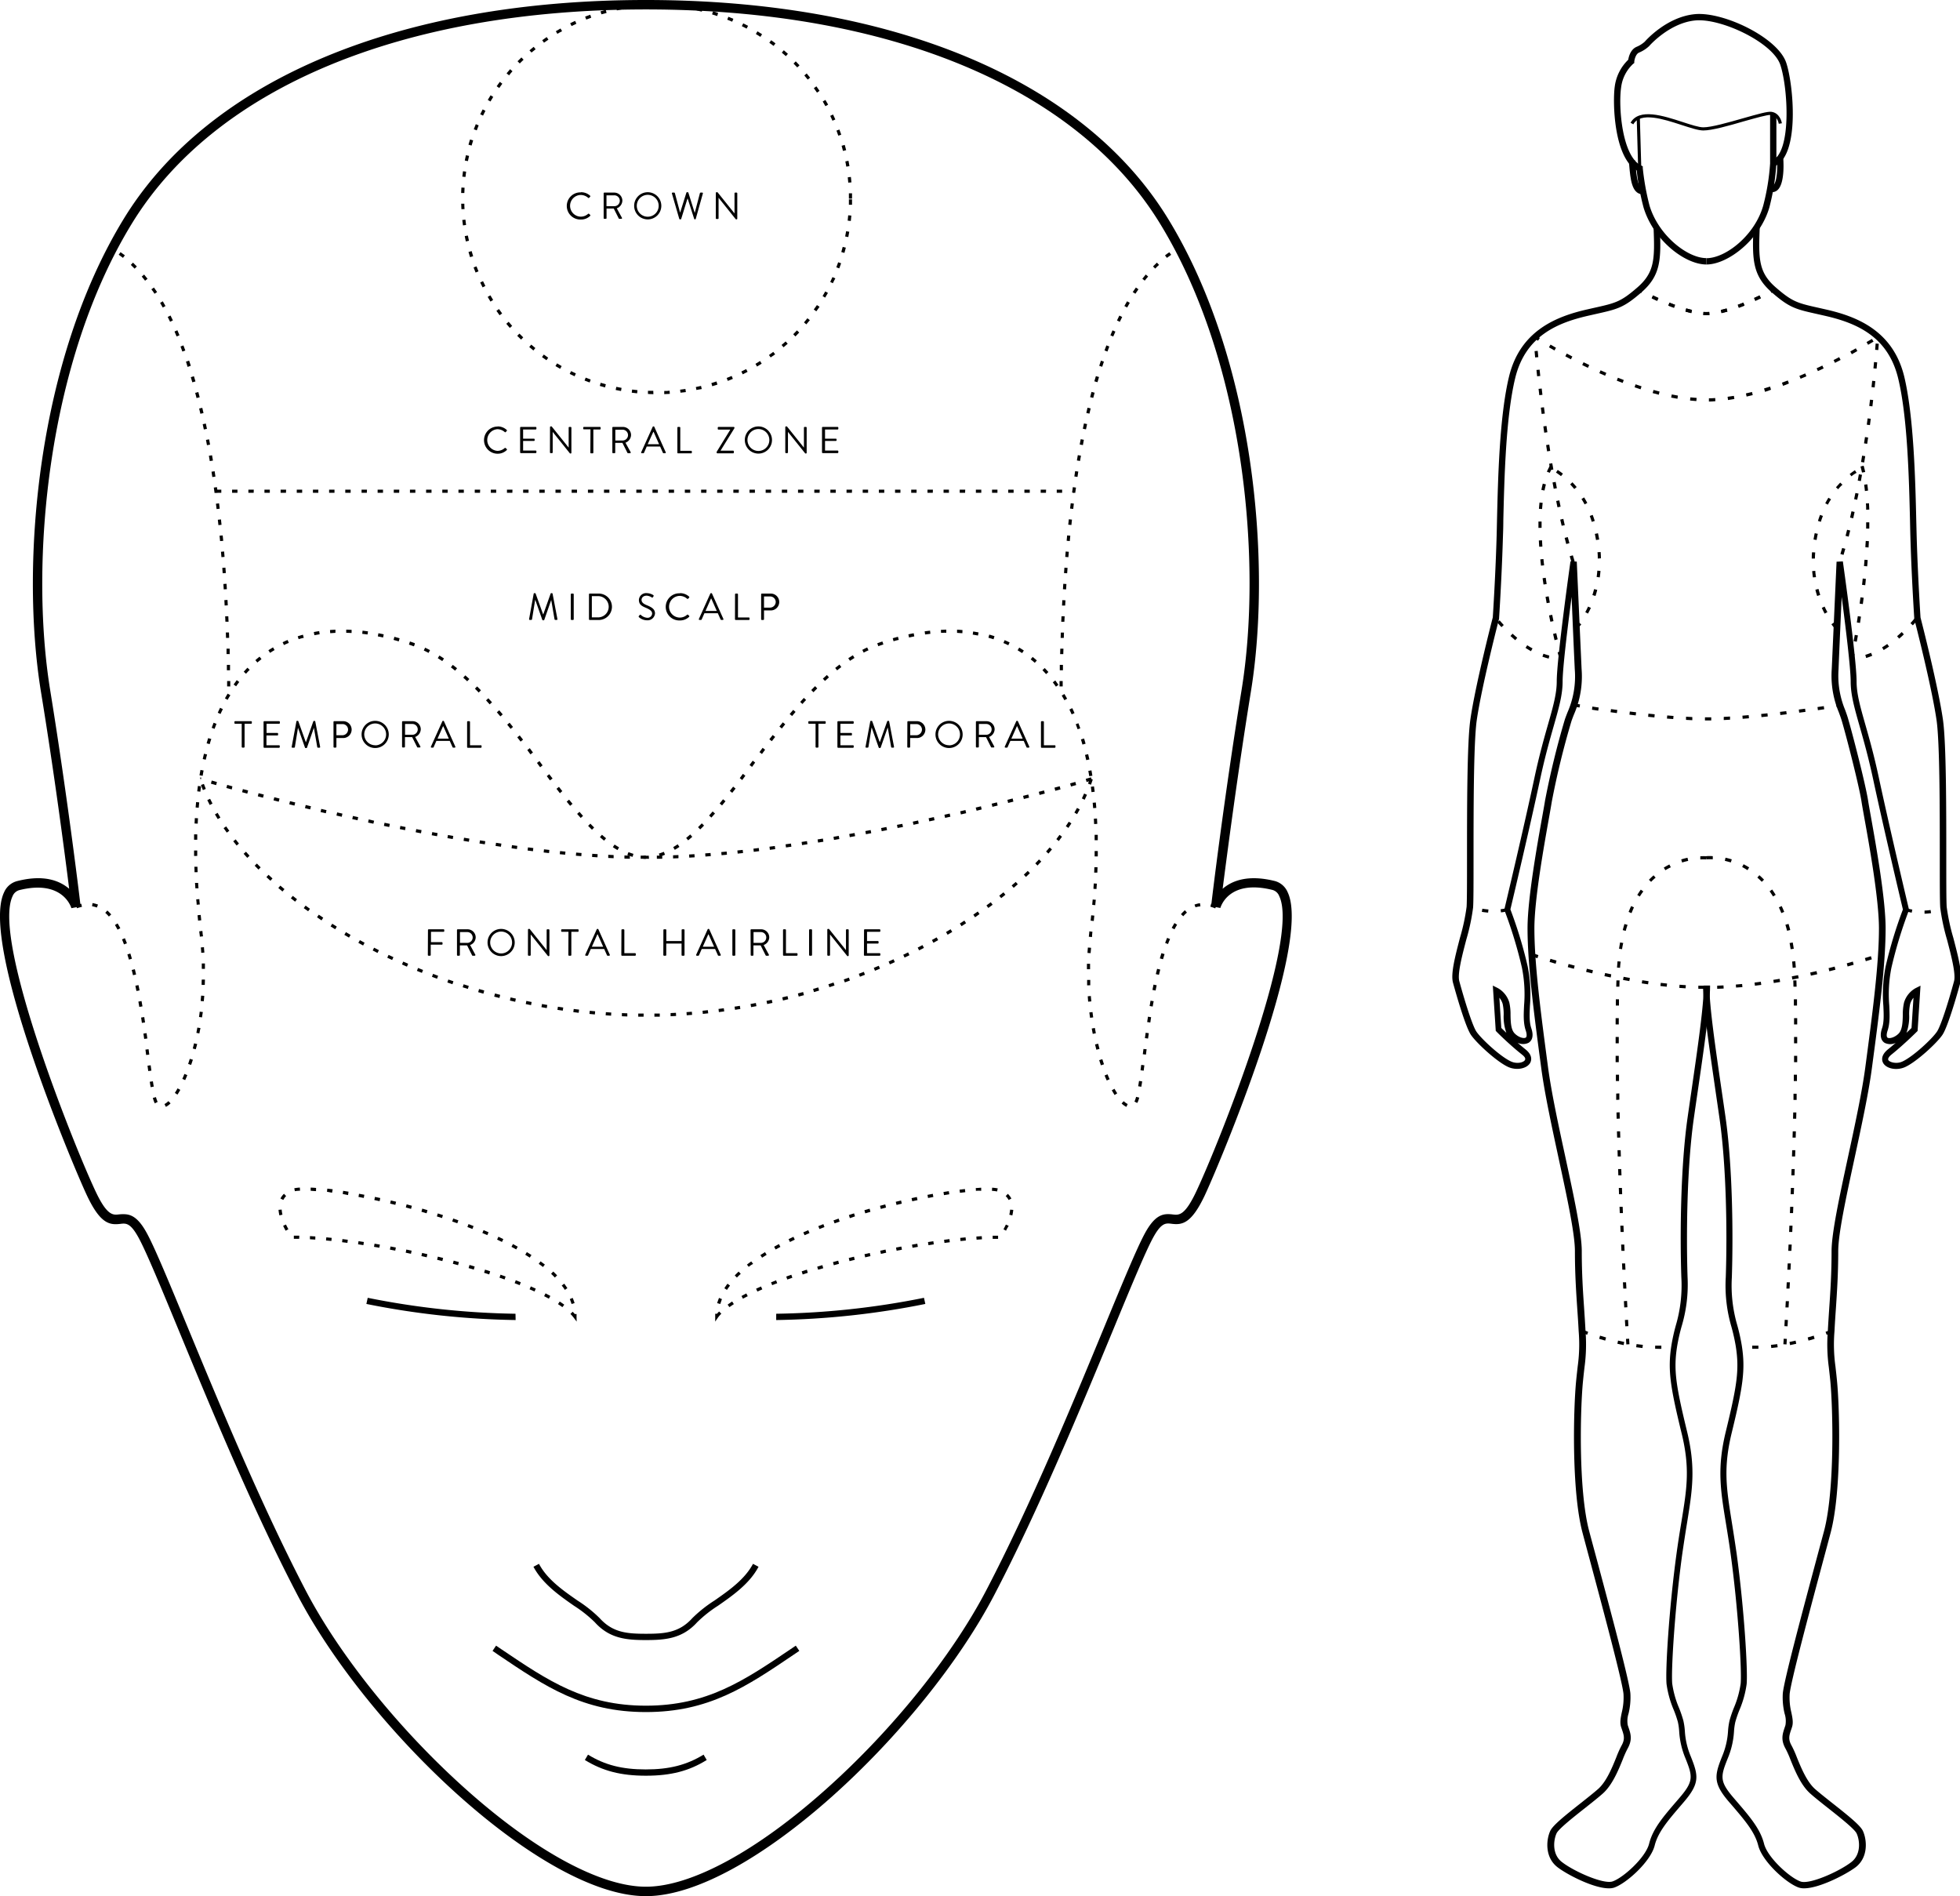 <svg id="Layer_1" data-name="Layer 1" xmlns="http://www.w3.org/2000/svg" viewBox="0 0 623.4 603"><path d="M205.44,603c-32.73,0-88.31-52.67-110.85-95.8-14.13-27-27.79-60.07-37.76-84.19-5.69-13.76-10.18-24.63-12.64-29.2-2.69-5-4.12-4.82-5.93-4.6-3.4.4-6.33,0-10.59-9-4.7-10-34.13-80.08-26.38-96.42a6.18,6.18,0,0,1,4.12-3.58C14,278,19,280.1,22,282.64c-1.39-11.11-4.66-36.28-9-62.81C6.39,179,11.82,114.56,39.39,69.54,66.44,25.35,127,0,205.44,0s139,25.35,166.06,69.54c27.57,45,33,109.47,26.38,150.29-4.3,26.53-7.57,51.7-9,62.81,2.94-2.54,8-4.6,16.57-2.47a6.16,6.16,0,0,1,4.11,3.58c7.75,16.34-21.68,86.41-26.38,96.42-4.26,9-7.19,9.45-10.59,9-1.81-.22-3.24-.39-5.93,4.6-2.45,4.56-6.94,15.42-12.62,29.16-10,24.14-23.64,57.19-37.77,84.23C293.76,550.33,238.18,603,205.44,603ZM39.34,386.13c2.36,0,4.68,1,7.49,6.26,2.53,4.7,7.05,15.63,12.77,29.47,9.95,24.07,23.58,57,37.64,83.95,10.85,20.75,29.84,44.32,50.81,63.07,22.11,19.78,43,31.12,57.39,31.12s35.29-11.34,57.41-31.12c21-18.75,39.95-42.32,50.8-63.07,14.07-26.92,27.7-59.9,37.66-84,5.71-13.83,10.22-24.74,12.75-29.44,3.38-6.28,6-6.51,8.93-6.16,2,.24,3.84.45,7.51-7.34,7.19-15.27,33-80,26.39-93.85a3.22,3.22,0,0,0-2.13-2c-13.93-3.48-16.5,5.35-16.61,5.73l-2.93-.57c0-.33,3.94-33.4,9.7-68.89,6.53-40.29,1.19-103.88-26-148.25C342.45,27.82,282.85,3,205.44,3s-137,24.82-163.5,68.1c-27.16,44.37-32.5,108-26,148.25,5.76,35.49,9.67,68.56,9.71,68.89l-2.94.57c-.11-.37-2.8-9.18-16.6-5.73A3.24,3.24,0,0,0,4,285c-6.59,13.89,19.2,78.57,26.39,93.85,3.67,7.8,5.54,7.57,7.51,7.34A11.75,11.75,0,0,1,39.34,386.13Z"/><path d="M183.41,420.28l-.9-1.19a12,12,0,0,0-1.08-1.24l.71-.7c.24.24.47.48.68.73l.56,0c0,.31,0,.63,0,1Zm-4.53-4.59c-.44-.31-.91-.63-1.4-.95l.55-.84q.75.5,1.44,1Zm2.91-1c-.16-.52-.35-1.05-.56-1.56l.92-.38a16.26,16.26,0,0,1,.6,1.65ZM174.57,413c-.49-.27-1-.53-1.51-.8l.46-.89q.79.4,1.53.81ZM170,410.71l-1.56-.69.4-.92,1.57.7Zm9.66-.51c-.29-.46-.61-.92-1-1.37l.8-.61c.36.47.69.95,1,1.43Zm-14.38-1.5c-.52-.21-1.05-.42-1.59-.62l.36-.94,1.6.63Zm-4.8-1.82-1.61-.56.33-.95,1.62.57Zm16-.6c-.38-.4-.78-.8-1.2-1.19l.69-.73c.42.4.84.81,1.23,1.22Zm-20.88-1-1.63-.52.3-1,1.63.53Zm-4.91-1.53-1.64-.48.28-1,1.65.49Zm22-.82c-.44-.35-.89-.7-1.35-1l.6-.8c.47.35.93.7,1.37,1Zm-27-.59-1.65-.44.26-1,1.66.45Zm-5-1.3-1.66-.41.24-1,1.67.41Zm27.8-1.1-1.43-.91.52-.85,1.46.93Zm-32.78-.11-1.68-.38.23-1,1.67.39Zm-5-1.11-1.67-.35.2-1,1.68.36Zm-5-1-1.69-.32.19-1,1.69.32Zm38.47-.39c-.49-.28-1-.55-1.5-.82l.48-.88c.51.27,1,.55,1.51.83Zm-43.53-.54-1.69-.28.17-1,1.69.29Zm-5.07-.82-1.69-.26.14-1,1.7.26Zm-5.08-.72-1.7-.21.12-1,1.7.22Zm49.15-.3-1.54-.74.42-.91,1.56.75Zm-54.25-.3-1.71-.16.1-1,1.71.17Zm-5.12-.44-1.7-.11,0-1,1.72.11Zm-5.12-.25-1.7,0v-1l1.73,0Zm59.83-1.17-1.57-.67.39-.92,1.58.68Zm-64.14-1.4c-.26-.47-.53-1-.8-1.56l.91-.42c.25.54.51,1,.76,1.5Zm59.41-.56-1.6-.62.36-.93,1.6.62Zm-4.81-1.81-1.62-.56.33-.95,1.63.57Zm-4.87-1.66-1.63-.52.3-.95,1.64.52Zm-51.71-.85a10.79,10.79,0,0,1-.28-1.77l1-.08a10,10,0,0,0,.25,1.62Zm46.81-.67-1.64-.48.28-1,1.65.48Zm-4.94-1.4-1.66-.44.26-1,1.66.45Zm-5-1.28-1.66-.4.23-1,1.67.4Zm-5-1.16-1.68-.37.21-1,1.68.36Zm-30.65-.41-.89-.45a5.45,5.45,0,0,1,1.12-1.5l.69.72A4.55,4.55,0,0,0,90.17,381.51Zm25.61-.63-1.68-.32.18-1,1.69.31Zm-5-.91L109,379.7l.15-1,1.7.27Zm-5.09-.74L104,379l.11-1,1.71.2Zm-11.81-.43-.2-1a14,14,0,0,1,1.77-.22l.06,1A12.07,12.07,0,0,0,93.83,378.8Zm6.71-.09c-.59,0-1.16-.08-1.7-.11l0-1c.54,0,1.12.05,1.72.1Z"/><path d="M227.48,420.28v-1.49c0-.32,0-.64,0-1l.57,0c.2-.24.43-.48.67-.72l.71.7a12,12,0,0,0-1.08,1.24Zm4.53-4.59-.58-.8c.45-.33.93-.66,1.43-1l.55.84C232.92,415.06,232.45,415.38,232,415.69Zm-2.91-1-1-.28c.17-.55.37-1.1.6-1.66l.92.39C229.45,413.64,229.26,414.16,229.1,414.67Zm7.22-1.67-.48-.88q.74-.4,1.53-.81l.46.89C237.31,412.47,236.81,412.73,236.32,413Zm4.58-2.29-.42-.91,1.57-.7.41.92Zm-9.67-.52-.84-.54c.31-.48.64-1,1-1.43l.8.6C231.85,409.28,231.53,409.73,231.23,410.19Zm14.38-1.49-.37-.93,1.6-.63.36.94C246.66,408.28,246.13,408.49,245.61,408.7Zm4.8-1.82-.34-.94,1.62-.57.33.95Zm-16-.6-.72-.7c.4-.41.81-.82,1.24-1.22l.68.73C235.17,405.48,234.77,405.88,234.38,406.28Zm20.89-1-.31-1,1.64-.53.29,1Zm4.9-1.53-.28-.95,1.64-.49.28,1Zm-22-.83-.62-.78c.45-.35.9-.71,1.37-1l.6.8C239,402.18,238.58,402.53,238.14,402.87Zm27-.58-.26-1,1.66-.45.25,1Zm5-1.3-.24-1,1.66-.41.24,1Zm-27.8-1.1-.55-.83,1.46-.93.53.85Zm32.78-.11-.22-1,1.68-.39.22,1Zm5-1.11-.21-1,1.68-.36.21,1Zm5-1-.19-1,1.69-.32.19,1Zm-38.47-.39-.49-.87c.5-.29,1-.56,1.52-.84l.47.89Zm43.53-.54-.17-1,1.69-.29.17,1Zm5.07-.82-.15-1,1.7-.26.14,1Zm5.09-.72-.13-1,1.71-.22.11,1Zm-49.15-.3-.44-.9,1.55-.75.43.91Zm54.25-.3-.1-1,1.71-.17.09,1Zm5.11-.44-.07-1,1.72-.11.06,1Zm5.12-.25,0-1,1.72,0v1Zm-59.83-1.17-.4-.91,1.58-.68.39.92Zm64.14-1.4-.87-.48c.25-.46.51-1,.76-1.5l.91.42C320.52,390.31,320.24,390.84,320,391.31Zm-59.4-.56-.37-.93,1.61-.63.35.94Zm4.8-1.81-.33-.94,1.62-.57.33.95Zm4.87-1.65-.31-1,1.64-.52.3.95Zm51.71-.86-1-.24a11,11,0,0,0,.26-1.61l1,.08A10.79,10.79,0,0,1,322,386.43Zm-46.81-.67-.28-1,1.65-.48.27,1Zm4.94-1.4-.26-1,1.67-.44.25,1Zm5-1.28-.24-1,1.68-.4.23,1Zm5-1.16-.22-1,1.68-.36.21,1Zm30.64-.41a4.55,4.55,0,0,0-.92-1.23l.69-.72a5.45,5.45,0,0,1,1.12,1.5Zm-25.61-.63-.19-1,1.69-.32.18,1Zm5.06-.91-.16-1,1.7-.27.15,1Zm5.08-.74-.13-1,1.71-.2.12,1Zm11.81-.43a12.07,12.07,0,0,0-1.63-.2l.06-1a14.38,14.38,0,0,1,1.78.22Zm-6.71-.09-.07-1c.6,0,1.18-.08,1.73-.1l0,1C311.51,378.63,311,378.66,310.35,378.71Z"/><path d="M164,419.79a258.49,258.49,0,0,1-47.47-5.12l.43-1.95a256.39,256.39,0,0,0,47,5.07Z"/><path d="M246.88,419.79v-2a256.32,256.32,0,0,0,47-5.07l.43,1.95A258.49,258.49,0,0,1,246.88,419.79Z"/><path d="M205.44,521.56c-6.1,0-11.53-.42-16.25-5.66a40.34,40.34,0,0,0-6.64-5.26c-4.7-3.28-10-7-12.88-12.39l1.76-.93c2.63,5,7.75,8.53,12.27,11.68a42.21,42.21,0,0,1,7,5.56c4.18,4.65,8.75,5,14.76,5s10.59-.35,14.77-5a42.21,42.21,0,0,1,7-5.56c4.52-3.15,9.64-6.71,12.27-11.68l1.76.93c-2.85,5.4-8.18,9.11-12.88,12.39a40.77,40.77,0,0,0-6.64,5.26C217,521.14,211.55,521.56,205.44,521.56Z"/><path d="M205.44,544.46c-20,0-31.94-8.06-47.05-18.26L156.66,525l1.12-1.66,1.73,1.17c14.82,10,26.53,17.92,45.93,17.92s31.12-7.91,45.94-17.92l1.73-1.17,1.12,1.66-1.73,1.17C237.39,536.4,225.46,544.46,205.44,544.46Z"/><path d="M205.44,564.7c-7.92,0-13.73-1.5-19.42-5l1-1.7c5.35,3.29,10.85,4.7,18.37,4.7s13-1.41,18.39-4.7l1,1.7C219.18,563.2,213.37,564.7,205.44,564.7Z"/><path d="M358.25,352a5.76,5.76,0,0,1-1.51-1.08l.68-.73a5.12,5.12,0,0,0,1.26.91ZM52.77,352l-.46-.89a5.37,5.37,0,0,0,1.25-.94l.69.72A6.35,6.35,0,0,1,52.77,352Zm-3.53-1.12a6.17,6.17,0,0,1-.32-.72,10.06,10.06,0,0,1-.31-1l1-.26a8.36,8.36,0,0,0,.28.91,5.68,5.68,0,0,0,.26.6Zm312.48-.12-.9-.45a4.68,4.68,0,0,0,.22-.5c.1-.29.21-.63.31-1l1,.25c-.12.43-.23.8-.35,1.12A5.72,5.72,0,0,1,361.72,350.74Zm-7.21-2.53c-.3-.46-.6-1-.9-1.49l.87-.5q.43.78.87,1.44ZM56.45,348.1l-.84-.54c.29-.45.58-.93.87-1.45l.87.49Q56.9,347.41,56.45,348.1Zm-8.54-2.37c-.09-.54-.18-1.11-.28-1.71l1-.15c.09.6.18,1.16.27,1.69Zm315.1-.12-1-.17c.09-.53.18-1.09.27-1.69l1,.15Q363.15,344.8,363,345.61Zm-11-2c-.23-.51-.45-1-.68-1.59l.93-.38c.22.54.44,1.06.67,1.56ZM58.9,343.49l-.91-.4c.22-.5.44-1,.66-1.57l.93.38C59.36,342.45,59.13,343,58.9,343.49Zm-11.75-2.88-.23-1.7,1-.14.23,1.71Zm316.61-.12-1-.13.22-1.71,1,.13Zm-13.61-1.71c-.18-.53-.36-1.08-.54-1.64l1-.3c.17.55.35,1.09.53,1.62Zm-289.37-.12-.94-.32c.18-.53.35-1.07.52-1.62l1,.3C61.14,337.58,61,338.13,60.78,338.66Zm-14.3-3.17-.22-1.7,1-.13.22,1.71Zm318-.12-1-.12.21-1.66,1,.08Zm-15.77-1.55-.42-1.67,1-.24c.14.56.28,1.12.42,1.66Zm-286.4-.12-1-.26c.14-.54.27-1.09.41-1.65l1,.23Q62.49,332.88,62.26,333.7Zm-16.45-3.31-.24-1.7,1-.14.24,1.7Zm319.29-.12-1-.14.24-1.7,1,.14Zm-17.59-1.49c-.11-.56-.22-1.13-.32-1.7l1-.17c.1.56.2,1.12.31,1.67Zm-284.1-.13-1-.19c.1-.55.21-1.11.31-1.68l1,.17C63.62,327.53,63.52,328.09,63.41,328.65Zm-18.33-3.36-.25-1.7,1-.15.25,1.7Zm320.74-.12-1-.15.25-1.7,1,.16Zm-19.16-1.5c-.08-.56-.16-1.13-.23-1.71l1-.11c.07.57.14,1.13.22,1.69Zm-282.41-.12-1-.14c.08-.56.15-1.12.22-1.69l1,.12C64.41,322.41,64.33,323,64.25,323.55Zm-20-3.34c-.09-.57-.19-1.13-.29-1.69l1-.18c.11.57.2,1.14.3,1.7Zm322.35-.12-1-.17c.1-.56.2-1.13.29-1.69l1,.17C366.82,319,366.72,319.53,366.63,320.09Zm-20.55-1.55c-.05-.57-.09-1.14-.13-1.72l1-.07c0,.57.09,1.14.14,1.7Zm-281.26-.13-1-.08c0-.57.09-1.13.13-1.71l1,.07C64.92,317.27,64.87,317.84,64.82,318.41Zm-21.45-3.26c-.11-.56-.23-1.12-.34-1.68l1-.2c.11.56.23,1.12.34,1.69ZM367.55,315l-1-.19c.11-.56.22-1.13.34-1.69l1,.21C367.77,313.91,367.66,314.47,367.55,315Zm-21.78-1.65c0-.57,0-1.14,0-1.72l1,0c0,.57,0,1.14,0,1.7Zm-280.64-.13-1,0c0-.57,0-1.14.05-1.71l1,0C65.17,312.11,65.15,312.68,65.13,313.25ZM42.3,310.13c-.13-.56-.27-1.12-.41-1.66l1-.25c.13.56.27,1.12.4,1.68ZM368.62,310l-1-.22c.13-.57.27-1.13.41-1.68l1,.24C368.89,308.9,368.75,309.46,368.62,310Zm-21.91-1.78-1,0c0-.57,0-1.14,0-1.72l1,0Q346.71,307.38,346.71,308.23ZM64.18,308.1c0-.57,0-1.14,0-1.71l1,0c0,.58,0,1.15,0,1.72ZM41,305.16c-.16-.55-.32-1.09-.49-1.63l.95-.3c.17.55.34,1.1.5,1.66Zm328.9-.11-1-.27c.17-.56.33-1.11.5-1.66l1,.3C370.24,304,370.07,304.5,369.91,305.05Zm-23-1.94-1-.06c0-.57.07-1.14.12-1.72l1,.08C347,302,346.92,302.55,346.89,303.11ZM64,303c0-.56-.07-1.13-.12-1.7l1-.08c0,.58.09,1.15.12,1.72Zm-24.57-2.67c-.2-.54-.41-1.07-.62-1.59l.92-.38c.22.53.43,1.07.64,1.62Zm332.09-.11-.93-.35q.3-.83.63-1.62l.93.39C371.92,299.13,371.71,299.66,371.51,300.2ZM347.31,298l-1-.11c.05-.43.09-.87.15-1.3l0-.41,1,.13-.05.39Zm-283.75-.13c0-.39-.08-.78-.13-1.17l-.06-.53,1-.12.06.53c0,.4.09.79.14,1.18Zm-26.18-2.23c-.27-.51-.54-1-.82-1.47l.85-.51c.3.48.58,1,.86,1.52Zm336.19-.1-.89-.47c.28-.53.57-1,.86-1.52l.85.52C374.11,294.55,373.83,295,373.57,295.55Zm-25.68-2.65-1-.11c.06-.57.12-1.13.17-1.7l1,.1C348,291.76,347.94,292.33,347.89,292.9ZM63,292.77l-.17-1.71,1-.1.18,1.7Zm-28.37-1.3a14.37,14.37,0,0,0-1.15-1.18l.67-.74a14.73,14.73,0,0,1,1.23,1.26Zm341.73-.09-.75-.66a16.56,16.56,0,0,1,1.25-1.26l.66.76A12.69,12.69,0,0,0,376.35,291.38Zm10.16-2.5a11.38,11.38,0,0,0-1.55-.53l.25-1a12,12,0,0,1,1.69.57Zm-362,0-.38-.93a13,13,0,0,1,1.7-.56l.23,1A11.76,11.76,0,0,0,24.48,288.84Zm6.28-.27a7.61,7.61,0,0,0-1.52-.41l.15-1a8.31,8.31,0,0,1,1.74.47Zm349.48,0-.36-.93a7.63,7.63,0,0,1,1.75-.45l.14,1A7.31,7.31,0,0,0,380.24,288.53Zm-31.87-.76-1-.09c0-.57.09-1.14.13-1.7l1,.08C348.47,286.62,348.42,287.19,348.37,287.77Zm-285.86-.13c0-.58-.1-1.15-.14-1.71l1-.08c0,.56.09,1.13.14,1.7Zm286.24-5-1-.06c0-.58.07-1.15.1-1.71l1,.06C348.82,281.48,348.79,282.05,348.75,282.63ZM62.13,282.5c0-.58-.07-1.15-.1-1.72l1,0c0,.56.06,1.13.1,1.71Zm286.89-5-1,0,.06-1.71,1,0Zm-287.15-.13c0-.58,0-1.15-.06-1.72l1,0q0,.86.06,1.71Zm143.58-4.25-.81,0,.06-1a15.14,15.14,0,0,0,1.65,0l.07,1C206.09,273.09,205.77,273.1,205.45,273.1Zm-4.26-.63a17.39,17.39,0,0,1-1.67-.58l.38-.93c.52.21,1,.39,1.57.55Zm8.67-.05-.29-1c.52-.15,1-.34,1.57-.55l.37.92C211,272.06,210.41,272.25,209.86,272.42Zm139.3-.09-1,0c0-.57,0-1.14,0-1.71h1C349.18,271.18,349.17,271.75,349.16,272.33ZM61.73,272.2c0-.58,0-1.15,0-1.72h1c0,.57,0,1.14,0,1.71Zm134.67-1.86c-.5-.29-1-.6-1.48-.93l.56-.83c.47.32,1,.62,1.42.9Zm18.23-.08-.51-.86c.47-.28.94-.58,1.42-.9l.56.83Q215.37,269.83,214.63,270.26Zm-22.49-2.92c-.44-.36-.89-.73-1.33-1.12l.66-.75c.43.38.87.75,1.3,1.1Zm26.74-.1-.64-.77c.43-.35.86-.72,1.29-1.1l.66.75C219.75,266.51,219.31,266.88,218.88,267.24Zm129.28-.05,0-1.71,1,0,0,1.72Zm-285.43-.14h-1c0-.58,0-1.15,0-1.72l1,0C62.75,265.91,62.74,266.48,62.73,267.05Zm125.55-3.18-1.22-1.23.72-.7c.4.42.8.82,1.2,1.21Zm34.44-.11-.7-.71,1.19-1.21.72.69C223.53,263,223.12,263.36,222.72,263.76ZM348,262.06l-.09-1.7,1-.06L349,262Zm-285.12-.13-1-.05.09-1.71,1,.05Q62.92,261.08,62.89,261.93Zm121.82-1.81-1.14-1.29.75-.66c.38.43.75.86,1.13,1.28Zm41.57-.12-.74-.66c.38-.42.75-.85,1.13-1.28l.76.65ZM347.69,257l-.15-1.7,1-.1c.06.57.11,1.14.15,1.72Zm-284.47-.13-1-.08.15-1.72,1,.1C63.31,255.68,63.26,256.25,63.22,256.82Zm118.11-.61c-.36-.44-.73-.88-1.09-1.33l.77-.63,1.09,1.32Zm48.33-.12-.77-.64q.54-.64,1.08-1.32l.78.63Zm-51.58-3.89L177,250.85l.79-.62,1.06,1.35Zm54.82-.12-.78-.62,1.06-1.35.78.62Zm114.27-.22-.21-1.7,1-.13c.07.56.15,1.13.22,1.7Zm-283.44-.14-1-.12c.07-.57.14-1.14.22-1.71l1,.14C63.88,250.59,63.8,251.15,63.73,251.72Zm111.18-3.59-1-1.36.79-.61,1.05,1.36Zm61.16-.12-.79-.61,1-1.36.79.61Zm110.38-1.22q-.15-.85-.3-1.68l1-.18c.1.56.2,1.12.29,1.7Zm-282-.13-1-.17.3-1.69,1,.18C64.66,245.53,64.56,246.09,64.47,246.66ZM171.79,244l-1-1.37.79-.6,1,1.36Zm67.41-.12-.8-.61,1-1.36.79.6Zm106.28-2.15c-.12-.56-.25-1.12-.38-1.66l1-.24.39,1.68Zm-280-.13-1-.22.39-1.68,1,.24C65.69,240.52,65.56,241.08,65.44,241.64Zm103.23-1.7-1-1.36.8-.61,1,1.36Zm73.64-.12-.79-.6,1-1.37.79.61Zm101.93-3c-.15-.55-.31-1.1-.48-1.63l1-.3c.17.55.33,1.1.48,1.66Zm-277.56-.13-1-.27c.16-.56.32-1.11.49-1.65l1,.29C67,235.59,66.84,236.13,66.68,236.68Zm98.86-.81-1.06-1.36.79-.61,1.06,1.35Zm79.91-.13-.79-.62,1.06-1.35.79.61Zm97.25-3.8c-.19-.54-.39-1.07-.59-1.59L343,230q.31.8.6,1.62Zm-180.35-.12-1.07-1.33.77-.63,1.08,1.34Zm-94.11,0-.95-.34.6-1.61.94.35C68.63,230.75,68.43,231.28,68.24,231.82Zm180.4-.12-.78-.63,1.08-1.33.77.63Zm-89.54-3.85-1.11-1.3.76-.65,1.11,1.31Zm92.79-.11-.77-.65,1.12-1.31.76.65Zm88.92-.53c-.23-.53-.47-1-.71-1.54l.9-.44c.25.52.49,1,.72,1.57Zm-270.68-.12-.91-.41c.24-.53.48-1.05.73-1.57l.9.44C70.61,226.05,70.37,226.56,70.13,227.09ZM155.74,224c-.38-.43-.76-.85-1.15-1.27l.74-.67,1.16,1.27Zm99.51-.11-.74-.67,1.15-1.28.74.68C256,223,255.63,223.43,255.25,223.86Zm83.29-1.21c-.28-.5-.56-1-.85-1.47l.86-.51c.29.49.58,1,.86,1.49Zm-266.12-.11-.88-.49q.43-.77.87-1.5l.86.52C73,221.55,72.7,222,72.42,222.54Zm79.83-2.33L151.06,219l.7-.71c.41.4.81.81,1.21,1.23Zm106.49-.1-.71-.7c.4-.42.8-.82,1.21-1.23l.7.71Zm77.11-1.77c-.33-.47-.66-.93-1-1.37l.8-.61,1,1.4Zm-260.73-.11-.82-.58c.34-.47.68-.94,1-1.39l.8.6C75.78,217.31,75.45,217.76,75.12,218.23Zm73.48-1.6-1.26-1.15.66-.74c.43.38.86.76,1.28,1.16Zm113.8-.11-.68-.73,1.28-1.16.66.75Zm70.31-2.17c-.38-.43-.76-.84-1.15-1.25l.72-.69c.4.41.79.84,1.18,1.27Zm-254.44-.1-.75-.67c.39-.43.78-.86,1.18-1.27l.72.7C79,213.41,78.65,213.82,78.27,214.25Zm66.48-1c-.45-.36-.89-.71-1.34-1.05l.61-.79c.45.35.91.7,1.36,1.07Zm121.52-.09-.63-.78,1.35-1.07.61.8C267.15,212.47,266.71,212.82,266.27,213.18Zm62.85-2.41c-.43-.38-.86-.74-1.3-1.09l.63-.78c.44.36.89.73,1.33,1.12Zm-247.25-.09-.65-.75c.44-.39.88-.76,1.33-1.11l.62.78C82.73,210,82.3,210.31,81.87,210.68Zm58.79-.45c-.47-.32-.95-.63-1.42-.93l.53-.84c.48.3,1,.62,1.45.94Zm129.7-.09-.56-.83c.48-.32,1-.63,1.46-.94l.52.85Zm54.73-2.45c-.47-.31-.95-.61-1.43-.9l.52-.86c.49.3,1,.61,1.46.93Zm-239.18-.07-.55-.84c.48-.32,1-.62,1.47-.92l.51.86C86.86,207,86.38,207.31,85.91,207.62Zm50.4,0c-.51-.26-1-.52-1.52-.76l.43-.9c.52.25,1,.5,1.55.77Zm138.41-.07-.46-.89c.51-.27,1-.52,1.55-.77l.43.91C275.73,207,275.23,207.27,274.72,207.54Zm-143.05-2,.18-.47-.24.45c-.51-.19-1-.37-1.54-.54l.32-1,1.56.54-.1.5Zm147.69-.05-.34-.94c.54-.2,1.08-.39,1.63-.57l.32.95C280.43,205.12,279.89,205.3,279.36,205.5Zm41.33-.31c-.51-.25-1-.48-1.54-.7l.39-.92c.53.23,1.06.47,1.58.72Zm-230.37-.06-.43-.9c.52-.25,1-.49,1.58-.71l.39.92C91.34,204.66,90.83,204.89,90.32,205.13Zm36.5-1.17c-.55-.16-1.1-.32-1.64-.46l.26-1,1.66.47Zm157.4,0-.28-1c.55-.17,1.11-.32,1.66-.47l.26,1C285.31,203.6,284.76,203.76,284.22,203.92ZM316,203.3c-.54-.18-1.08-.34-1.62-.49l.27-1c.56.15,1.11.32,1.66.5Zm-221,0-.31-.95c.55-.18,1.1-.35,1.66-.5l.27,1C96.1,202.92,95.56,203.09,95,203.26Zm26.84-.57c-.56-.13-1.11-.24-1.67-.35l.19-1c.57.11,1.13.22,1.69.35Zm167.29,0-.21-1c.57-.13,1.13-.24,1.69-.35l.19,1Zm21.92-.62c-.56-.11-1.11-.21-1.67-.29l.15-1q.85.13,1.71.3ZM100,202l-.19-1c.57-.11,1.13-.21,1.71-.29l.15,1Zm16.9-.23-1.69-.21.11-1,1.72.22Zm177.34,0-.14-1,1.71-.21.11,1Zm11.85-.41c-.56,0-1.12-.08-1.69-.1l0-1c.58,0,1.16.06,1.73.11Zm-201.06,0-.07-1c.57-.05,1.15-.08,1.73-.11l0,1Zm6.79-.06-1.7-.07,0-1,1.72.07Zm187.49,0-.05-1c.57,0,1.15-.06,1.72-.07l0,1C300.39,201.21,299.83,201.23,299.26,201.26Z"/><path d="M205.49,273.1h-1.72v-1h1.67Zm3.43,0v-1l1.71,0,0,1Zm-8.59,0-1.72-.05,0-1,1.71.05Zm13.75-.11,0-1,1.71-.07,0,1Zm-18.91-.07-1.71-.08,0-1,1.71.08Zm24.06-.18-.06-1,1.71-.1.06,1Zm-29.2-.1-1.72-.12.07-1,1.71.11Zm34.34-.25-.07-1,1.7-.13.08,1Zm-39.48-.12-1.72-.14.09-1,1.71.14Zm44.62-.3-.1-1,1.71-.16.1,1Zm-49.76-.16-1.71-.16.1-1,1.71.17Zm54.88-.35-.1-1,1.7-.18.11,1Zm-60-.17-1.71-.19.11-1,1.7.19Zm65.12-.4-.11-1,1.7-.21.12,1Zm-70.24-.19-1.7-.22.12-1,1.7.21Zm75.36-.44-.13-1,1.7-.22.13,1ZM164.41,270l-1.7-.23.13-1,1.7.23ZM250,269.5l-.14-1,1.71-.24.14,1Zm-90.68-.23-1.7-.25.15-1,1.7.25Zm95.79-.52-.15-1,1.7-.26.15,1ZM154.2,268.5l-1.7-.26.16-1,1.69.27Zm106-.55-.16-1,1.69-.27.16,1Zm-111.07-.26-1.69-.28.16-1,1.69.28Zm116.14-.58-.17-1,1.68-.29.18,1ZM144,266.83l-1.69-.29.17-1,1.69.3Zm126.29-.61-.18-1,1.69-.31.18,1ZM139,265.93l-1.69-.31.18-1,1.69.31Zm136.42-.64-.18-1,1.68-.32.19,1ZM133.9,265l-1.69-.33.19-1,1.68.32Zm146.54-.67-.19-1,1.68-.33.2,1ZM128.84,264l-1.68-.34.19-1L129,263Zm156.65-.69-.2-1L287,262l.2,1ZM123.79,263l-1.68-.35.2-1L124,262Zm166.75-.71-.21-1,1.68-.36.2,1Zm-171.79-.34-1.68-.36.21-1L119,261Zm176.82-.74-.21-1,1.67-.36.22,1Zm-181.85-.35-1.68-.37.22-1,1.67.37Zm186.88-.76-.22-1,1.68-.38.22,1Zm-191.91-.36-1.68-.38.23-1,1.67.38ZM305.63,259l-.23-1,1.67-.39.23,1Zm-202-.37-1.67-.39.22-1,1.67.39Zm207-.81-.3-1,1.67-.4.23,1ZM98.65,257.4,97,257l.24-1,1.67.4Zm217-.82-.23-1,1.66-.41.24,1Zm-222-.39L92,255.78l.24-1,1.66.41Zm227-.84-.24-1,1.67-.42.24,1Zm-232-.4L87,254.53l.25-1,1.66.42Zm237-.86-.25-1,1.66-.42.25,1Zm-242-.41L82,253.25l.25-1,1.66.42Zm247-.88-.25-1,1.66-.43.25,1Zm-252-.42L77,251.94l.26-1,1.66.44Zm257-.9-.26-1,1.66-.44.26,1Zm-261.94-.43L72,250.6l.27-1,1.65.46Zm266.94-.93-.29-1,1.66-.46.27,1Zm-271.91-.44-1.66-.46.27-1,1.65.47Zm276.86-1-.27-1,1.66-.48.28,1Zm-281.85-.46.13-.42h0l-.17.41.13-.47-.31-.41.52-.06-.16.53.24.33-.24-.32Zm.13-.43h0l0-.05Z"/><path d="M204.7,323.32H203l0-1h1.71Zm3.44,0,0-1,1.71,0,0,1Zm-8.61-.07-1.73-.07,0-1,1.72.07Zm13.76-.08,0-1,1.7-.08.05,1ZM194.36,323l-1.72-.12.07-1,1.71.12Zm24.06-.13-.07-1,1.7-.13.08,1Zm-29.22-.26-1.72-.17.1-1,1.71.16Zm34.34-.18-.09-1,1.69-.18.11,1Zm-39.48-.35-1.71-.21.13-1,1.7.2Zm44.59-.22-.12-1,1.68-.22.14,1ZM179,321.4l-1.7-.25.15-1,1.69.25Zm54.79-.27-.16-1,1.69-.26.16,1Zm-59.89-.54c-.56-.09-1.13-.19-1.69-.3l.18-1,1.68.3Zm65-.31-.18-1,1.69-.31.18,1Zm-70-.63-1.68-.34.2-1,1.68.34Zm75.11-.36-.21-1,1.67-.35.22,1Zm-80.15-.71-1.68-.39.23-1,1.67.38Zm85.18-.41-.23-1,1.66-.4.24,1Zm-90.19-.8-1.67-.43.26-1,1.65.43Zm95.19-.45-.26-1,1.66-.44.26,1ZM153.75,316l-1.66-.48.29-1,1.64.47Zm105.14-.51-.28-1,1.64-.48.28,1Zm-110.09-1-1.64-.52.31-.95,1.63.51Zm115-.55-.31-.95,1.63-.53.31.95ZM143.9,313l-1.62-.56.33-.94,1.61.55Zm124.81-.59-.34-.94,1.62-.58.33.94ZM139,311.25l-1.61-.61.35-.93,1.61.6Zm134.51-.64-.36-.94,1.6-.61.36.93Zm-139.32-1.22-1.59-.64.38-.93,1.58.64Zm144.11-.68-.38-.93,1.58-.65.39.92Zm-148.87-1.3-1.58-.69.41-.92,1.56.69Zm153.61-.73-.4-.91,1.56-.71.41.91Zm-158.32-1.39-1.55-.73.43-.9,1.54.73Zm163-.77-.43-.9,1.54-.75.44.9Zm-167.65-1.47-1.53-.78.45-.89,1.53.78Zm172.27-.82-.46-.89c.51-.26,1-.52,1.52-.79l.47.89Zm-176.85-1.55-1.51-.83.48-.87,1.5.81Zm181.4-.87-.48-.88,1.49-.83.5.87ZM111,298.17l-1.48-.87.51-.86,1.47.86Zm190.4-.92-.51-.86c.49-.29,1-.58,1.46-.88l.52.86ZM106.6,295.52l-1.45-.91.53-.85,1.45.91Zm199.22-1-.53-.84,1.44-.92.54.84C306.79,293.94,306.31,294.25,305.82,294.55Zm-203.56-1.82-1.43-1,.57-.82,1.41.95Zm207.88-1-.57-.83,1.41-1,.57.82ZM98,289.8c-.47-.33-.93-.67-1.39-1l.59-.8,1.39,1Zm216.34-1.06-.59-.81,1.37-1,.6.8Zm-220.48-2c-.46-.35-.91-.7-1.35-1.06l.62-.78,1.34,1.05Zm224.58-1.12-.62-.78c.45-.35.89-.71,1.33-1.07l.63.78Zm-228.6-2.11-1.32-1.11.65-.76,1.31,1.1Zm232.58-1.17-.65-.76,1.29-1.12.66.74ZM86,280.1l-1.27-1.17.69-.73,1.25,1.16Zm240.32-1.23-.68-.73,1.24-1.18.69.72ZM82.21,276.54,81,275.31l.71-.69,1.2,1.21ZM330,275.25l-.72-.7c.4-.41.79-.82,1.18-1.24l.73.69C330.76,274.42,330.36,274.83,330,275.25ZM78.64,272.81c-.39-.43-.78-.86-1.15-1.29l.75-.66c.37.43.75.85,1.14,1.27Zm254.83-1.36-.75-.66,1.11-1.29.76.64ZM75.26,268.89l-1.08-1.35.79-.61L76,268.26Zm261.51-1.43-.79-.61,1-1.35.8.59C337.47,266.55,337.12,267,336.77,267.46ZM72.12,264.78q-.51-.7-1-1.41l.82-.57c.32.47.65.94,1,1.4Zm267.7-1.49-.83-.56c.32-.48.64-1,.94-1.42l.84.54C340.46,262.33,340.14,262.81,339.82,263.29ZM69.25,260.48c-.31-.5-.6-1-.89-1.48l.86-.51L70.1,260Zm273.33-1.57-.86-.5.83-1.48.88.48C343.15,257.91,342.87,258.41,342.58,258.91ZM66.7,256c-.27-.52-.52-1-.77-1.55l.9-.43c.25.51.5,1,.76,1.52ZM345,254.33l-.9-.43c.25-.51.48-1,.71-1.54l.91.4C345.49,253.28,345.25,253.81,345,254.33ZM64.53,251.26c-.21-.54-.42-1.08-.62-1.62l.94-.34c.19.53.4,1,.61,1.58ZM347,249.55l-.94-.34c.2-.54.38-1.07.56-1.6l.95.3C347.4,248.46,347.21,249,347,249.55Z"/><path d="M207.82,125.34c-.58,0-1.15,0-1.73-.06l0-1,1.69,0Zm3.45,0,0-1c.57,0,1.14,0,1.7-.09l.07,1Zm-8.62-.26c-.58-.06-1.15-.12-1.72-.2l.13-1c.56.07,1.12.14,1.69.19Zm13.79-.16-.13-1c.57-.07,1.13-.14,1.69-.23l.15,1C217.58,124.74,217,124.81,216.44,124.88Zm-18.92-.57c-.57-.1-1.13-.21-1.7-.33l.21-1c.55.12,1.11.23,1.67.33Zm24-.27-.2-1q.83-.16,1.65-.36l.23,1C222.68,123.8,222.11,123.93,221.55,124Zm-29.09-.88-1.66-.47.29-1,1.64.47Zm34.11-.38-.28-1q.81-.24,1.62-.51l.31,1Zm-39-1.19c-.55-.19-1.08-.4-1.62-.61l.37-.93q.79.32,1.59.6Zm43.95-.5-.36-.93,1.58-.64.39.92Zm-48.74-1.47c-.52-.24-1-.49-1.55-.75l.45-.89,1.52.73Zm53.49-.62-.44-.9,1.52-.77.46.88Zm-58.09-1.75c-.5-.28-1-.58-1.48-.87l.52-.86,1.46.86Zm62.65-.73-.52-.86c.49-.29,1-.59,1.45-.9l.54.84Zm-67-2c-.48-.33-.95-.66-1.41-1l.58-.81c.46.34.92.66,1.39,1Zm71.36-.85-.58-.81c.46-.33.91-.67,1.36-1l.61.79C246.05,113,245.59,113.33,245.12,113.66Zm-75.51-2.25-1.32-1.11.65-.76,1.3,1.09Zm79.59-1-.65-.76c.43-.37.86-.74,1.28-1.12l.67.74C250.07,109.71,249.64,110.09,249.2,110.46ZM165.73,108l-1.23-1.21.72-.7c.39.4.8.8,1.2,1.19Zm87.27-1-.71-.71c.4-.4.79-.81,1.18-1.22l.73.68Zm-90.85-2.71c-.38-.44-.76-.87-1.12-1.32l.77-.64c.36.44.73.87,1.1,1.3Zm94.34-1.12-.77-.65c.37-.43.72-.87,1.08-1.31l.78.62C257.22,102.22,256.86,102.67,256.49,103.11Zm-97.6-2.91c-.34-.47-.68-.93-1-1.41l.82-.57q.48.7,1,1.38ZM259.65,99l-.82-.58c.33-.46.65-.93,1-1.4l.84.55C260.31,98.06,260,98.54,259.65,99ZM156,95.91c-.3-.49-.6-1-.89-1.49l.87-.5c.28.49.57,1,.87,1.46Zm106.49-1.25-.86-.51.84-1.47.87.48C263,93.66,262.75,94.16,262.46,94.66Zm-109-3.27c-.26-.51-.51-1-.76-1.55l.9-.43.75,1.52Zm111.47-1.3-.9-.43c.25-.51.48-1,.71-1.54l.92.41C265.38,89.06,265.14,89.58,264.89,90.09ZM151.26,86.67c-.22-.53-.43-1.07-.63-1.61l.93-.36q.3.81.63,1.59Zm115.68-1.32L266,85c.21-.53.4-1.06.59-1.6l.94.33C267.34,84.27,267.14,84.81,266.94,85.35ZM149.5,81.78c-.17-.55-.34-1.1-.49-1.65l1-.28c.15.55.32,1.09.48,1.63Zm119.08-1.35-1-.28c.16-.54.31-1.09.45-1.64l1,.25C268.89,79.32,268.74,79.88,268.58,80.43ZM148.16,76.78c-.12-.56-.24-1.13-.35-1.69l1-.19c.11.55.23,1.11.35,1.66ZM269.81,75.4l-1-.2c.11-.55.21-1.11.31-1.67l1,.17C270,74.27,269.92,74.83,269.81,75.4ZM147.25,71.68c-.08-.57-.15-1.14-.22-1.72l1-.11c.06.57.13,1.13.21,1.69Zm123.36-1.4-1-.12c.07-.56.12-1.12.17-1.69l1,.09C270.73,69.13,270.67,69.71,270.61,70.28ZM146.76,66.52c0-.57-.06-1.15-.07-1.73l1,0c0,.57,0,1.13.06,1.7ZM271,65.11l-1,0c0-.57,0-1.13,0-1.7h1C271,64,271,64.54,271,65.11Zm0-1.94h-1c0-.57,0-1.13,0-1.7l1,0C271,62,271,62.59,271,63.17Zm-123.32-1.8-1,0c0-.58.05-1.15.08-1.73l1,.06C147.73,60.23,147.71,60.8,147.69,61.37ZM269.8,58.08c-.05-.57-.1-1.13-.16-1.69l1-.12c.06.58.12,1.15.17,1.73Zm-121.75-1.8-1-.11c.06-.57.13-1.15.21-1.71l1,.13C148.19,55.15,148.11,55.72,148.05,56.28ZM269.17,53c-.09-.56-.19-1.12-.3-1.67l1-.2c.11.57.21,1.13.31,1.7ZM148.83,51.24l-1-.19c.11-.57.23-1.13.36-1.69l1,.22C149.06,50.13,148.94,50.69,148.83,51.24ZM268.12,48c-.14-.55-.29-1.1-.44-1.64l1-.28c.16.56.31,1.11.45,1.67ZM150,46.29l-1-.28c.15-.55.32-1.1.49-1.65l1,.3C150.35,45.2,150.18,45.74,150,46.29Zm116.63-3.14c-.19-.54-.38-1.08-.58-1.61l.93-.35c.21.54.4,1.08.59,1.63Zm-115-1.7-.94-.35c.21-.54.42-1.08.64-1.61l.92.38C152.05,40.39,151.84,40.92,151.64,41.45Zm113.14-3.06c-.23-.52-.46-1-.71-1.54l.9-.44c.25.52.49,1.05.73,1.58ZM153.64,36.77l-.9-.43c.25-.52.5-1,.77-1.55l.89.46C154.14,35.75,153.89,36.26,153.64,36.77Zm108.88-3c-.27-.5-.55-1-.84-1.49l.86-.5c.29.5.58,1,.86,1.5ZM156,32.28l-.86-.51c.29-.5.59-1,.89-1.47l.85.52C156.61,31.3,156.32,31.79,156,32.28Zm103.85-2.83q-.47-.72-1-1.41l.82-.58c.33.48.66.95,1,1.43ZM158.79,28l-.82-.58c.33-.47.67-.94,1-1.4l.8.6C159.45,27.07,159.11,27.53,158.79,28Zm98.1-2.69L255.82,24l.76-.64c.37.44.74.89,1.09,1.34Zm-95-1.36-.77-.64c.37-.44.75-.88,1.13-1.31l.75.67C162.62,23.09,162.25,23.52,161.89,24Zm91.68-2.51c-.39-.41-.78-.82-1.18-1.22l.71-.71c.41.41.8.83,1.2,1.25Zm-88.25-1.26-.71-.7c.4-.41.81-.81,1.23-1.21l.69.72C166.12,19.38,165.72,19.78,165.32,20.18Zm84.62-2.32c-.42-.38-.85-.75-1.28-1.12l.65-.76c.44.37.87.75,1.3,1.14Zm-80.89-1.15L168.4,16c.44-.38.88-.75,1.33-1.11l.63.78C169.92,16,169.48,16.34,169.05,16.71Zm77-2.11c-.45-.35-.9-.69-1.36-1l.59-.81c.46.34.93.68,1.38,1Zm-73-1-.59-.81c.47-.34.94-.67,1.42-1l.56.82C174,12.89,173.52,13.22,173.06,13.55Zm68.8-1.88q-.72-.47-1.44-.9l.51-.86c.5.3,1,.61,1.47.92Zm-64.55-.93-.51-.86c.49-.3,1-.59,1.49-.87l.5.87C178.29,10.16,177.8,10.44,177.31,10.74ZM237.46,9.1c-.5-.27-1-.53-1.51-.78l.45-.89,1.53.78ZM181.8,8.29l-.45-.9c.52-.26,1-.5,1.57-.74l.41.9ZM232.87,6.9c-.52-.22-1-.44-1.56-.64l.36-.93c.54.21,1.07.43,1.59.65Zm-46.4-.68-.37-.93c.54-.21,1.08-.42,1.62-.61l.34.94C187.53,5.81,187,6,186.47,6.22ZM228.11,5.1l-1.62-.52.29-1c.55.16,1.1.34,1.64.52Zm-36.82-.55L191,3.6c.56-.17,1.11-.33,1.67-.48l.26,1Zm31.92-.85c-.55-.14-1.11-.26-1.66-.38l.21-1,1.68.38Zm-27-.4-.2-1c.56-.12,1.12-.23,1.69-.33l.18,1C197.34,3.08,196.78,3.18,196.23,3.3Zm22-.59-1.69-.23.13-1,1.71.23Zm-17-.25-.12-1,1.71-.19.1,1C202.38,2.33,201.82,2.4,201.26,2.46Zm11.88-.31-1.7-.1,0-1c.58,0,1.16.05,1.73.09Zm-6.8-.1,0-1c.57,0,1.15,0,1.73,0V2C207.47,2,206.91,2,206.34,2.05Z"/><path d="M72.24,218.29l0-1.71,1,0,0,1.72Zm-.08-5.14,0-1.71,1,0,0,1.71ZM72.05,208l0-1.71,1,0,0,1.72Zm-.16-5.14-.06-1.72,1,0,.06,1.71Zm-.2-5.15L71.62,196l1,0,.07,1.72Zm-.24-5.15-.09-1.71,1-.06.09,1.72Zm-.29-5.13-.11-1.71,1-.07.11,1.72Zm-.34-5.13-.12-1.71,1-.07.13,1.71Zm-.39-5.12-.15-1.71,1-.09.14,1.71ZM70,172.07l-.17-1.71,1-.09L71,172ZM69.47,167l-.19-1.71,1-.11.18,1.71Zm-.58-5.11-.21-1.7,1-.12.2,1.7Zm-.64-5.1L68,155.06l1-.14.24,1.7Zm-.72-5.08-.26-1.7,1-.15.25,1.7Zm-.81-5.08-.28-1.68,1-.17.29,1.69Zm-.89-5.05c-.1-.57-.21-1.13-.32-1.68l1-.19c.1.56.21,1.12.31,1.68Zm-1-5-.36-1.68,1-.2c.12.55.24,1.11.35,1.68Zm-1.1-5-.39-1.66,1-.23c.13.55.27,1.11.39,1.67Zm-1.22-5c-.14-.56-.28-1.11-.43-1.65l1-.26c.14.55.29,1.1.43,1.66Zm-1.34-5c-.16-.55-.32-1.1-.49-1.64l1-.29c.17.55.33,1.1.49,1.65Zm-1.5-4.9L59.15,115l1-.32.54,1.64ZM58,111.8c-.19-.54-.39-1.07-.59-1.6l.93-.36.6,1.62ZM56.17,107c-.22-.53-.45-1.06-.67-1.57l.92-.4c.22.52.45,1,.67,1.58Zm-2.08-4.68c-.25-.52-.49-1-.75-1.53l.9-.45.75,1.55ZM51.76,97.8c-.28-.5-.55-1-.84-1.48l.86-.5c.29.49.58,1,.86,1.5Zm-2.62-4.38c-.31-.48-.63-1-1-1.41l.83-.57q.48.7,1,1.44Zm-3-4.15c-.35-.45-.7-.89-1.06-1.32l.76-.64c.37.44.73.89,1.09,1.35Zm-3.33-3.83c-.4-.41-.8-.81-1.2-1.19l.69-.73c.41.4.82.8,1.23,1.22ZM39.1,82c-.44-.35-.89-.69-1.34-1l.58-.81q.7.49,1.38,1Z"/><path d="M338,218.29h-1l0-1.72,1,0Zm.08-5.14-1,0,0-1.71,1,0Zm.11-5.14-1,0,.05-1.72,1,0Zm.16-5.14-1,0,.06-1.71,1,0Zm.19-5.15-1,0,.08-1.72,1,0Zm.25-5.15-1,0,.09-1.72,1,.06Zm.29-5.13-1-.06.11-1.72,1,.07Zm.34-5.13-1-.07.13-1.71,1,.07Zm.39-5.12-1-.09.14-1.71,1,.09Zm.45-5.12-1-.1.16-1.7,1,.09Zm.51-5.11-1-.11.18-1.71,1,.11Zm.58-5.11-1-.12.2-1.7,1,.12Zm.64-5.1-1-.13.24-1.7,1,.14Zm.72-5.08-1-.15.25-1.7,1,.15Zm.81-5.08-1-.16.29-1.69,1,.17Zm.89-5.05-1-.19c.11-.56.22-1.12.32-1.68l1,.19C344.64,140.41,344.53,141,344.43,141.54Zm1-5-1-.2c.11-.57.23-1.13.35-1.68l1,.2Zm1.1-5-1-.22c.12-.56.26-1.12.39-1.67l1,.23Zm1.22-5-1-.25c.14-.56.29-1.11.43-1.66l1,.26C348,125.39,347.87,125.94,347.73,126.5Zm1.34-5-1-.28c.16-.55.32-1.1.49-1.65l1,.29C349.39,120.45,349.23,121,349.07,121.55Zm1.5-4.9-.95-.31.54-1.64.95.32Zm1.67-4.85-.94-.34c.2-.55.4-1.08.6-1.62l.93.36C352.63,110.73,352.43,111.26,352.24,111.8Zm1.85-4.77-.92-.39c.22-.53.44-1.06.67-1.58l.92.4C354.53,106,354.31,106.5,354.09,107Zm2.08-4.68-.9-.43.75-1.55.9.45C356.66,101.32,356.42,101.83,356.17,102.35Zm2.33-4.55-.88-.48c.28-.51.57-1,.85-1.5l.87.5C359.05,96.81,358.77,97.3,358.5,97.8Zm2.62-4.38-.84-.54,1-1.44.82.57C361.75,92.47,361.43,92.94,361.12,93.42Zm3-4.15-.79-.61c.36-.46.72-.91,1.09-1.35l.76.64C364.78,88.38,364.43,88.82,364.08,89.27Zm3.33-3.83-.72-.7c.41-.42.82-.82,1.23-1.22l.69.73C368.21,84.63,367.81,85,367.41,85.44ZM371.16,82l-.62-.78q.68-.56,1.38-1l.58.81C372.05,81.34,371.6,81.68,371.16,82Z"/><path d="M341.58,156.72h-.33v-1h.33Zm-3.76,0h-1.71v-1h1.71Zm-5.14,0H331v-1h1.72Zm-5.15,0h-1.71v-1h1.71Zm-5.14,0h-1.71v-1h1.71Zm-5.14,0h-1.72v-1h1.72Zm-5.14,0h-1.72v-1h1.72Zm-5.15,0h-1.71v-1H307Zm-5.14,0h-1.71v-1h1.71Zm-5.14,0H295v-1h1.72Zm-5.15,0h-1.71v-1h1.71Zm-5.14,0h-1.71v-1h1.71Zm-5.14,0h-1.72v-1h1.72Zm-5.14,0h-1.72v-1h1.72Zm-5.15,0h-1.71v-1H271Zm-5.14,0h-1.71v-1h1.71Zm-5.14,0H259v-1h1.72Zm-5.15,0h-1.71v-1h1.71Zm-5.14,0h-1.71v-1h1.71Zm-5.14,0h-1.72v-1h1.72Zm-5.14,0h-1.72v-1h1.72Zm-5.15,0h-1.71v-1H235Zm-5.14,0h-1.71v-1h1.71Zm-5.14,0H223v-1h1.72Zm-5.15,0h-1.71v-1h1.71Zm-5.14,0h-1.71v-1h1.71Zm-5.14,0h-1.72v-1h1.72Zm-5.14,0h-1.72v-1h1.72Zm-5.15,0h-1.71v-1H199Zm-5.14,0h-1.71v-1h1.71Zm-5.14,0H187v-1h1.72Zm-5.15,0h-1.71v-1h1.71Zm-5.14,0h-1.71v-1h1.71Zm-5.14,0h-1.72v-1h1.72Zm-5.14,0h-1.72v-1h1.72Zm-5.15,0h-1.71v-1H163Zm-5.14,0h-1.71v-1h1.71Zm-5.14,0H151v-1h1.72Zm-5.15,0h-1.71v-1h1.71Zm-5.14,0h-1.71v-1h1.71Zm-5.14,0h-1.72v-1h1.72Zm-5.14,0h-1.72v-1h1.72Zm-5.15,0h-1.71v-1H127Zm-5.14,0h-1.71v-1h1.71Zm-5.14,0H115v-1h1.72Zm-5.15,0h-1.71v-1h1.71Zm-5.14,0h-1.71v-1h1.71Zm-5.14,0H99.53v-1h1.72Zm-5.14,0H94.39v-1h1.72Zm-5.15,0H89.25v-1H91Zm-5.14,0H84.11v-1h1.71Zm-5.14,0H79v-1h1.72Zm-5.15,0H73.82v-1h1.71Zm-5.14,0H68.68v-1h1.71Z"/><path d="M184.79,61.13a4.23,4.23,0,0,1,2.9,1.11.23.23,0,0,1,0,.34l-.32.32c-.09.12-.19.11-.31,0a3.63,3.63,0,0,0-2.29-.9,3.45,3.45,0,0,0,0,6.9,3.5,3.5,0,0,0,2.29-.9.22.22,0,0,1,.29,0l.36.33a.22.22,0,0,1,0,.32,4.1,4.1,0,0,1-2.91,1.16,4.32,4.32,0,1,1,0-8.63Z"/><path d="M192,61.48a.22.22,0,0,1,.22-.23h3.11a2.58,2.58,0,0,1,2.62,2.55,2.69,2.69,0,0,1-1.78,2.45l1.64,3a.22.22,0,0,1-.2.34H197a.21.21,0,0,1-.19-.1l-1.6-3.18h-2.29v3.06a.23.23,0,0,1-.23.22h-.47a.22.22,0,0,1-.22-.22Zm3.27,4.09a1.73,1.73,0,1,0,0-3.45H192.9v3.45Z"/><path d="M206,61.13a4.32,4.32,0,1,1-4.3,4.33A4.31,4.31,0,0,1,206,61.13Zm0,7.79a3.48,3.48,0,1,0-3.46-3.46A3.48,3.48,0,0,0,206,68.92Z"/><path d="M213.71,61.54a.21.21,0,0,1,.22-.29h.5a.25.25,0,0,1,.22.17l1.67,6.21h0l2-6.37a.19.19,0,0,1,.2-.13h.22a.21.21,0,0,1,.2.13l2,6.37h.05l1.63-6.21a.23.23,0,0,1,.21-.17h.51a.21.21,0,0,1,.21.29l-2.26,8.06a.24.24,0,0,1-.22.16H221a.24.24,0,0,1-.2-.13l-2.08-6.49h-.06l-2,6.49a.24.24,0,0,1-.2.13h-.19a.23.23,0,0,1-.22-.16Z"/><path d="M227.68,61.34a.22.22,0,0,1,.23-.21h.3l5.41,6.74h0V61.48a.23.23,0,0,1,.23-.23h.42a.24.24,0,0,1,.23.23v8.07a.22.22,0,0,1-.23.21h-.22l-5.5-6.87h0v6.53a.22.22,0,0,1-.23.22h-.42a.23.23,0,0,1-.23-.22Z"/><path d="M158.27,135.61a4.21,4.21,0,0,1,2.9,1.12.24.24,0,0,1,0,.34l-.32.32c-.1.12-.2.11-.32,0a3.61,3.61,0,0,0-2.29-.9,3.45,3.45,0,0,0,0,6.89,3.46,3.46,0,0,0,2.29-.9.23.23,0,0,1,.29,0l.36.32c.1.07.07.24,0,.33a4.13,4.13,0,0,1-2.91,1.16,4.32,4.32,0,1,1,0-8.64Z"/><path d="M165.43,136a.23.23,0,0,1,.23-.23h4.72a.23.23,0,0,1,.23.23v.35a.23.23,0,0,1-.23.23h-4v2.92h3.44a.24.24,0,0,1,.23.23V140a.23.23,0,0,1-.23.23h-3.44v3.06h4a.22.22,0,0,1,.23.22v.35a.23.23,0,0,1-.23.23h-4.72a.23.23,0,0,1-.23-.23Z"/><path d="M174.94,135.83a.22.22,0,0,1,.22-.22h.3l5.41,6.74h0V136a.22.22,0,0,1,.22-.23h.42a.24.24,0,0,1,.23.23V144a.23.23,0,0,1-.23.22h-.21l-5.51-6.87h0v6.52a.23.23,0,0,1-.23.23h-.42a.23.23,0,0,1-.22-.23Z"/><path d="M187.81,136.54h-2.09a.22.22,0,0,1-.22-.23V136a.22.22,0,0,1,.22-.23h5.09a.23.23,0,0,1,.23.23v.35a.23.23,0,0,1-.23.23h-2.09v7.36a.24.24,0,0,1-.23.23H188a.24.24,0,0,1-.23-.23Z"/><path d="M194.76,136a.23.23,0,0,1,.23-.23h3.1a2.58,2.58,0,0,1,2.62,2.56,2.68,2.68,0,0,1-1.78,2.45l1.65,3a.23.23,0,0,1-.21.35h-.61a.19.19,0,0,1-.19-.11l-1.6-3.18h-2.29v3.06a.23.23,0,0,1-.23.23H195a.23.23,0,0,1-.23-.23Zm3.27,4.09a1.72,1.72,0,1,0,0-3.44h-2.32v3.44Z"/><path d="M203.94,143.82l3.65-8.07a.2.2,0,0,1,.2-.14h.12a.2.2,0,0,1,.2.14l3.63,8.07a.22.22,0,0,1-.21.31h-.48a.21.21,0,0,1-.2-.13l-.89-2H205.7l-.87,2a.23.23,0,0,1-.21.13h-.48A.21.21,0,0,1,203.94,143.82Zm5.7-2.55c-.59-1.3-1.17-2.62-1.75-3.93h-.1L206,141.27Z"/><path d="M215.45,136a.22.22,0,0,1,.22-.23h.47a.24.24,0,0,1,.23.23v7.37h3.46a.22.22,0,0,1,.22.22v.35a.22.22,0,0,1-.22.23h-4.16a.22.22,0,0,1-.22-.23Z"/><path d="M227.94,143.69l4.35-7.08v0h-3.78a.22.22,0,0,1-.22-.22V136a.23.23,0,0,1,.22-.23h4.86a.24.24,0,0,1,.23.23v.16l-4.43,7.16h4a.23.23,0,0,1,.23.23v.38a.23.23,0,0,1-.23.23h-5a.24.24,0,0,1-.23-.23Z"/><path d="M241.21,135.61a4.32,4.32,0,1,1-4.31,4.33A4.31,4.31,0,0,1,241.21,135.61Zm0,7.8a3.48,3.48,0,1,0-3.47-3.47A3.49,3.49,0,0,0,241.21,143.41Z"/><path d="M249.77,135.83a.22.22,0,0,1,.23-.22h.29l5.41,6.74h0V136a.23.23,0,0,1,.23-.23h.41a.23.23,0,0,1,.23.23V144a.22.22,0,0,1-.23.22h-.21l-5.51-6.87h0v6.52a.23.23,0,0,1-.23.23H250a.23.23,0,0,1-.23-.23Z"/><path d="M261.45,136a.23.23,0,0,1,.23-.23h4.73a.23.23,0,0,1,.23.23v.35a.23.23,0,0,1-.23.23h-4v2.92h3.44a.24.24,0,0,1,.23.23V140a.23.23,0,0,1-.23.23h-3.44v3.06h4a.22.22,0,0,1,.23.22v.35a.23.23,0,0,1-.23.23h-4.73a.23.23,0,0,1-.23-.23Z"/><path d="M169.75,188.79a.24.24,0,0,1,.22-.16h.19a.22.22,0,0,1,.2.13l2.38,6.61h.06l2.34-6.61a.22.22,0,0,1,.2-.13h.19a.24.24,0,0,1,.22.16l1.54,8.06c0,.17,0,.29-.21.29h-.48a.25.25,0,0,1-.22-.17l-1.06-6.17h0l-2.21,6.33a.24.24,0,0,1-.2.13h-.22a.24.24,0,0,1-.2-.13l-2.23-6.33h-.05l-1,6.17a.24.24,0,0,1-.22.17h-.48c-.18,0-.25-.12-.22-.29Z"/><path d="M181.55,189a.23.23,0,0,1,.23-.23h.48a.23.23,0,0,1,.22.23v7.93a.24.24,0,0,1-.22.23h-.48a.24.24,0,0,1-.23-.23Z"/><path d="M187.33,189a.22.22,0,0,1,.22-.23h2.68a4.2,4.2,0,1,1,0,8.39h-2.68a.23.23,0,0,1-.22-.23Zm2.71,7.33a3.38,3.38,0,1,0,0-6.75h-1.8v6.75Z"/><path d="M203.22,195.88l.18-.22c.12-.16.25-.26.42-.11a3.32,3.32,0,0,0,2,.91,1.44,1.44,0,0,0,1.6-1.32c0-.83-.72-1.32-2.1-1.9s-2.11-1.11-2.11-2.48a2.29,2.29,0,0,1,2.56-2.13,4,4,0,0,1,2,.61.27.27,0,0,1,.07.41l-.14.22a.27.27,0,0,1-.42.11,3.37,3.37,0,0,0-1.57-.55c-1.28,0-1.66.82-1.66,1.32,0,.8.61,1.27,1.62,1.69,1.62.66,2.66,1.27,2.66,2.66a2.38,2.38,0,0,1-2.59,2.16,3.9,3.9,0,0,1-2.53-1A.27.27,0,0,1,203.22,195.88Z"/><path d="M216.27,188.63a4.27,4.27,0,0,1,2.91,1.11.25.25,0,0,1,0,.34l-.33.32c-.09.12-.19.11-.31,0a3.61,3.61,0,0,0-2.29-.9,3.45,3.45,0,0,0,0,6.9,3.48,3.48,0,0,0,2.29-.9.22.22,0,0,1,.29,0l.36.33c.1.07.07.24,0,.32a4.14,4.14,0,0,1-2.92,1.16,4.32,4.32,0,1,1,0-8.63Z"/><path d="M222.29,196.83l3.64-8.07a.23.23,0,0,1,.21-.13h.12a.21.21,0,0,1,.2.13l3.62,8.07a.21.21,0,0,1-.2.31h-.48a.21.21,0,0,1-.2-.13l-.89-2h-4.26l-.88,2a.21.21,0,0,1-.2.13h-.48A.21.21,0,0,1,222.29,196.83Zm5.69-2.54c-.58-1.31-1.16-2.63-1.75-3.94h-.09l-1.75,3.94Z"/><path d="M233.79,189a.23.23,0,0,1,.23-.23h.47a.23.23,0,0,1,.23.23v7.36h3.45a.23.23,0,0,1,.23.23v.34a.23.23,0,0,1-.23.23H234a.23.23,0,0,1-.23-.23Z"/><path d="M242.09,189a.22.22,0,0,1,.22-.23H245a2.68,2.68,0,1,1,0,5.35h-2v2.81a.24.24,0,0,1-.23.23h-.46a.22.22,0,0,1-.22-.23Zm2.82,4.23a1.83,1.83,0,0,0,1.82-1.84,1.77,1.77,0,0,0-1.82-1.71H243v3.55Z"/><path d="M136.12,295.76a.23.23,0,0,1,.23-.23h4.73a.22.22,0,0,1,.22.23v.35a.22.22,0,0,1-.22.22h-4v3.29h3.45a.23.23,0,0,1,.22.23v.35a.22.22,0,0,1-.22.22H137v3.28a.23.23,0,0,1-.22.23h-.47a.23.23,0,0,1-.23-.23Z"/><path d="M145.35,295.76a.23.23,0,0,1,.23-.23h3.1a2.58,2.58,0,0,1,2.62,2.56,2.67,2.67,0,0,1-1.78,2.44l1.65,3.05a.23.23,0,0,1-.21.35h-.61a.19.19,0,0,1-.19-.11l-1.6-3.18h-2.29v3.06a.24.24,0,0,1-.23.23h-.46a.23.23,0,0,1-.23-.23Zm3.27,4.09a1.72,1.72,0,1,0,0-3.44H146.3v3.44Z"/><path d="M159.37,295.41a4.32,4.32,0,1,1-4.3,4.33A4.31,4.31,0,0,1,159.37,295.41Zm0,7.8a3.48,3.48,0,1,0-3.46-3.47A3.49,3.49,0,0,0,159.37,303.21Z"/><path d="M167.93,295.63a.23.23,0,0,1,.23-.22h.3l5.41,6.74h0v-6.39a.23.23,0,0,1,.23-.23h.42a.24.24,0,0,1,.23.23v8.07a.23.23,0,0,1-.23.22h-.21l-5.51-6.88h0v6.53a.23.23,0,0,1-.23.23h-.42a.24.24,0,0,1-.23-.23Z"/><path d="M180.81,296.33h-2.09a.22.22,0,0,1-.23-.22v-.35a.23.23,0,0,1,.23-.23h5.09a.22.22,0,0,1,.22.23v.35a.22.22,0,0,1-.22.22h-2.09v7.37a.24.24,0,0,1-.23.23H181a.24.24,0,0,1-.23-.23Z"/><path d="M186.15,303.61l3.65-8.07a.2.2,0,0,1,.2-.13h.12a.2.2,0,0,1,.2.13l3.63,8.07a.22.22,0,0,1-.21.32h-.48a.21.21,0,0,1-.2-.14l-.89-2h-4.26l-.87,2a.24.24,0,0,1-.21.14h-.48A.22.22,0,0,1,186.15,303.61Zm5.7-2.54c-.59-1.31-1.17-2.62-1.75-3.93H190l-1.75,3.93Z"/><path d="M197.66,295.76a.22.22,0,0,1,.22-.23h.47a.24.24,0,0,1,.23.23v7.36H202a.22.22,0,0,1,.22.23v.35a.22.22,0,0,1-.22.23h-4.16a.22.22,0,0,1-.22-.23Z"/><path d="M211,295.76a.24.24,0,0,1,.23-.23h.47a.23.23,0,0,1,.23.23v3.5h4.87v-3.5a.22.22,0,0,1,.22-.23h.47a.24.24,0,0,1,.23.23v7.94a.24.24,0,0,1-.23.23H217a.22.22,0,0,1-.22-.23v-3.64h-4.87v3.64a.23.23,0,0,1-.23.23h-.47a.24.24,0,0,1-.23-.23Z"/><path d="M221.43,303.61l3.65-8.07a.2.2,0,0,1,.2-.13h.12a.2.2,0,0,1,.2.13l3.63,8.07a.22.22,0,0,1-.21.32h-.48a.21.21,0,0,1-.2-.14l-.89-2h-4.26l-.87,2a.24.24,0,0,1-.21.14h-.48A.22.22,0,0,1,221.43,303.61Zm5.7-2.54-1.76-3.93h-.09l-1.75,3.93Z"/><path d="M232.94,295.76a.23.23,0,0,1,.22-.23h.48a.24.24,0,0,1,.23.23v7.94a.24.24,0,0,1-.23.23h-.48a.23.23,0,0,1-.22-.23Z"/><path d="M238.72,295.76a.23.23,0,0,1,.23-.23h3.1a2.58,2.58,0,0,1,2.62,2.56,2.67,2.67,0,0,1-1.78,2.44l1.65,3.05a.23.23,0,0,1-.21.35h-.61a.19.19,0,0,1-.19-.11l-1.6-3.18h-2.29v3.06a.23.23,0,0,1-.22.23H239a.23.23,0,0,1-.23-.23Zm3.28,4.09a1.72,1.72,0,1,0,0-3.44h-2.33v3.44Z"/><path d="M249.05,295.76a.23.23,0,0,1,.23-.23h.47a.24.24,0,0,1,.23.23v7.36h3.45a.23.23,0,0,1,.23.23v.35a.23.23,0,0,1-.23.23h-4.15a.23.23,0,0,1-.23-.23Z"/><path d="M257.34,295.76a.24.24,0,0,1,.23-.23h.48a.24.24,0,0,1,.23.23v7.94a.24.24,0,0,1-.23.23h-.48a.24.24,0,0,1-.23-.23Z"/><path d="M263.13,295.63a.23.23,0,0,1,.23-.22h.3l5.41,6.74h0v-6.39a.23.23,0,0,1,.23-.23h.42a.23.23,0,0,1,.22.23v8.07a.22.22,0,0,1-.22.22h-.22l-5.5-6.88h0v6.53a.22.22,0,0,1-.22.23h-.42a.24.24,0,0,1-.23-.23Z"/><path d="M274.82,295.76a.22.22,0,0,1,.22-.23h4.73a.23.23,0,0,1,.23.23v.35a.22.22,0,0,1-.23.22h-4v2.93h3.44a.24.24,0,0,1,.23.23v.35a.22.22,0,0,1-.23.22h-3.44v3.06h4a.23.23,0,0,1,.23.23v.35a.23.23,0,0,1-.23.23H275a.22.22,0,0,1-.22-.23Z"/><path d="M259.4,230.16h-2.08a.23.23,0,0,1-.23-.23v-.35a.23.23,0,0,1,.23-.23h5.08a.23.23,0,0,1,.23.23v.35a.23.23,0,0,1-.23.23h-2.09v7.36a.23.23,0,0,1-.22.23h-.46a.24.24,0,0,1-.23-.23Z"/><path d="M266.35,229.58a.23.23,0,0,1,.23-.23h4.72a.23.23,0,0,1,.23.23v.35a.23.23,0,0,1-.23.23h-4v2.92h3.44a.24.24,0,0,1,.23.23v.35a.23.23,0,0,1-.23.23h-3.44V237h4a.22.22,0,0,1,.23.22v.35a.23.23,0,0,1-.23.23h-4.72a.23.23,0,0,1-.23-.23Z"/><path d="M276.8,229.4a.24.24,0,0,1,.22-.16h.19a.23.23,0,0,1,.21.13l2.37,6.61h.06l2.34-6.61a.21.21,0,0,1,.2-.13h.19a.23.23,0,0,1,.22.16l1.55,8.06c0,.17,0,.29-.22.29h-.48a.23.23,0,0,1-.21-.17l-1.07-6.17h-.05l-2.21,6.33a.24.24,0,0,1-.2.13h-.22a.24.24,0,0,1-.2-.13l-2.23-6.33h-.05l-1,6.17a.23.23,0,0,1-.22.17h-.48c-.18,0-.25-.12-.21-.29Z"/><path d="M288.6,229.58a.23.23,0,0,1,.23-.23h2.65a2.68,2.68,0,1,1,0,5.35h-2v2.82a.24.24,0,0,1-.23.23h-.45a.23.23,0,0,1-.23-.23Zm2.82,4.24a1.84,1.84,0,0,0,1.82-1.84,1.77,1.77,0,0,0-1.82-1.71h-1.91v3.55Z"/><path d="M301.85,229.24a4.32,4.32,0,1,1-4.31,4.32A4.31,4.31,0,0,1,301.85,229.24Zm0,7.79a3.48,3.48,0,1,0-3.47-3.47A3.48,3.48,0,0,0,301.85,237Z"/><path d="M310.4,229.58a.23.23,0,0,1,.23-.23h3.11a2.58,2.58,0,0,1,2.61,2.56,2.69,2.69,0,0,1-1.77,2.45l1.64,3a.23.23,0,0,1-.2.35h-.61a.22.22,0,0,1-.2-.11l-1.59-3.18h-2.29v3.06a.24.24,0,0,1-.23.23h-.47a.23.23,0,0,1-.23-.23Zm3.28,4.09a1.72,1.72,0,1,0,0-3.44h-2.33v3.44Z"/><path d="M319.58,237.44l3.65-8.07a.21.21,0,0,1,.2-.13h.12a.21.21,0,0,1,.21.13l3.62,8.07a.21.21,0,0,1-.2.31h-.48a.23.23,0,0,1-.21-.13l-.88-2h-4.26l-.88,2a.22.22,0,0,1-.2.13h-.48A.22.22,0,0,1,319.58,237.44Zm5.7-2.54c-.59-1.31-1.16-2.63-1.75-3.94h-.1l-1.75,3.94Z"/><path d="M331.09,229.58a.23.23,0,0,1,.23-.23h.47a.24.24,0,0,1,.23.23V237h3.45a.22.22,0,0,1,.23.22v.35a.23.23,0,0,1-.23.23h-4.15a.23.23,0,0,1-.23-.23Z"/><path d="M76.88,230.16H74.79a.23.23,0,0,1-.23-.23v-.35a.23.23,0,0,1,.23-.23h5.09a.22.22,0,0,1,.22.23v.35a.22.22,0,0,1-.22.23H77.79v7.36a.24.24,0,0,1-.23.23h-.45a.24.24,0,0,1-.23-.23Z"/><path d="M83.83,229.58a.22.22,0,0,1,.22-.23h4.73a.23.23,0,0,1,.23.23v.35a.23.23,0,0,1-.23.23h-4v2.92h3.44a.24.24,0,0,1,.23.23v.35a.23.23,0,0,1-.23.23H84.75V237h4a.22.22,0,0,1,.23.22v.35a.23.23,0,0,1-.23.23H84.05a.22.22,0,0,1-.22-.23Z"/><path d="M94.28,229.4a.23.23,0,0,1,.21-.16h.2a.21.21,0,0,1,.2.13L97.26,236h.06l2.34-6.61a.22.22,0,0,1,.21-.13h.19a.23.23,0,0,1,.21.16l1.55,8.06c0,.17,0,.29-.21.29h-.48a.24.24,0,0,1-.22-.17l-1.07-6.17h0l-2.2,6.33a.25.25,0,0,1-.21.13h-.21a.27.27,0,0,1-.21-.13l-2.23-6.33h0l-1,6.17a.22.22,0,0,1-.21.17H93a.21.21,0,0,1-.22-.29Z"/><path d="M106.07,229.58a.23.23,0,0,1,.23-.23H109a2.68,2.68,0,1,1,0,5.35h-2v2.82a.24.24,0,0,1-.23.23h-.46a.23.23,0,0,1-.23-.23Zm2.82,4.24a1.83,1.83,0,0,0,1.82-1.84,1.76,1.76,0,0,0-1.82-1.71H107v3.55Z"/><path d="M119.32,229.24a4.32,4.32,0,1,1-4.31,4.32A4.31,4.31,0,0,1,119.32,229.24Zm0,7.79a3.48,3.48,0,1,0-3.47-3.47A3.49,3.49,0,0,0,119.32,237Z"/><path d="M127.88,229.58a.23.23,0,0,1,.23-.23h3.1a2.58,2.58,0,0,1,2.62,2.56,2.7,2.7,0,0,1-1.78,2.45l1.64,3a.23.23,0,0,1-.2.35h-.61a.19.19,0,0,1-.19-.11l-1.6-3.18H128.8v3.06a.24.24,0,0,1-.23.23h-.46a.23.23,0,0,1-.23-.23Zm3.27,4.09a1.72,1.72,0,1,0,0-3.44h-2.32v3.44Z"/><path d="M137.06,237.44l3.64-8.07a.21.21,0,0,1,.21-.13H141a.19.19,0,0,1,.2.13l3.62,8.07a.21.21,0,0,1-.2.31h-.48a.21.21,0,0,1-.2-.13l-.89-2h-4.26l-.87,2a.23.23,0,0,1-.21.13h-.48A.21.21,0,0,1,137.06,237.44Zm5.69-2.54c-.58-1.31-1.16-2.63-1.75-3.94h-.09l-1.75,3.94Z"/><path d="M148.57,229.58a.22.22,0,0,1,.22-.23h.47a.24.24,0,0,1,.23.23V237h3.45a.22.22,0,0,1,.23.22v.35a.23.23,0,0,1-.23.23h-4.15a.22.22,0,0,1-.22-.23Z"/><path d="M542.74,84.11c-6.88,0-16.89-7.77-20-18.16a77.06,77.06,0,0,1-2.16-11.74c-7.46-4.39-7.64-22.12-7-26.62A14.42,14.42,0,0,1,517.88,19c.16-1,.74-3.29,2.66-4.11a9.09,9.09,0,0,0,2.6-1.64c.23-.27,6.92-7.92,16-8.75s26.37,7.5,29,15.48c2.25,6.67,4.51,29.6-3.81,32.94l-.74-1.85c6.32-2.55,5.11-23.16,2.66-30.45-2.39-7.1-18.79-14.87-27-14.12s-14.6,8-14.67,8.11a10.66,10.66,0,0,1-3.27,2.12c-1.06.45-1.46,2.27-1.51,2.87l0,.44-.35.26a12.27,12.27,0,0,0-3.84,7.55c-.87,6.06.26,21.81,6.38,24.79l.51.25,0,.55a80.34,80.34,0,0,0,2.14,11.91c2.8,9.42,12,16.73,18.07,16.73Z"/><path d="M511.66,600.51c-4.8,0-13.27-4.37-16.31-6.74-4.07-3.16-3.56-8.74-2.28-11.51.8-1.74,4.38-4.65,9.74-8.87,2.17-1.72,4.22-3.34,5.57-4.54,2.6-2.35,4.39-6.76,5.7-10a32.69,32.69,0,0,1,1.63-3.66c1.22-2.14.81-3.33.13-5.31l-.21-.62c-.48-1.42-.16-2.94.2-4.69a19.75,19.75,0,0,0,.54-5.85c-.31-3.8-6.52-27-10.63-42.32-.94-3.48-1.77-6.59-2.42-9.05-3.54-13.37-2.88-39.63-2-48.33.18-1.85.35-3.27.48-4.46a50.86,50.86,0,0,0,.31-11.25c-.12-2.44-.28-4.81-.45-7.22-.36-5.43-.74-11.05-.74-18.21,0-5.57-2.52-17.2-5.18-29.52-2.18-10.12-4.45-20.58-5.52-28.63-2.25-16.85-4.37-32.77-4.37-44.53,0-9.3,3.05-26.39,4.69-35.56.4-2.26.72-4,.87-5a267.07,267.07,0,0,1,6.34-25.95c.27-.75.54-1.46.82-2.17a28.25,28.25,0,0,0,2.3-13.71c-.23-4.89-.68-15-1-23-1.26,9.6-2.86,22.64-2.86,26.9s-1.19,8.4-2.84,14.2c-1.24,4.36-2.79,9.79-4.32,16.94-3.32,15.49-8.76,38.45-9.45,41.35a140.18,140.18,0,0,1,5.49,18.09,45.19,45.19,0,0,1,.73,12.5c-.14,2.79-.25,5.19.43,7.22,1,2.94-.12,4.14-.85,4.6a4,4,0,0,1-3.52,0c.8.69,1.63,1.39,2.46,2.06,2.54,2,1.89,3.77,1.5,4.42-1.1,1.8-4.32,2.38-6.9,1.24-3.64-1.63-10.19-7.68-11.92-10.27-1.88-2.83-5.06-14.29-5.68-16.55-.77-2.82.68-8.37,2.21-14.25a65,65,0,0,0,2.12-9.87c.13-1.95.13-7.94.13-15.53,0-15.42,0-36.55,1.06-44,1.53-10.66,6.74-31,7.14-32.53.07-1.14.81-12.51,1.18-24.45.06-1.91.11-4.09.16-6.46.31-13.19.78-33.12,3.83-45.68,3.58-14.72,15.21-19.15,24.94-21.36l2.07-.47c6.87-1.53,8.5-1.9,13.75-6.45,5.55-4.81,5.61-9,5.21-19l2-.08c.41,10.13.33,15.23-5.89,20.62-5.63,4.89-7.54,5.31-14.62,6.89l-2.07.47c-9.74,2.21-20.13,6.3-23.43,19.88-3,12.35-3.47,32.16-3.78,45.26,0,2.38-.1,4.56-.16,6.47-.39,12.56-1.18,24.5-1.19,24.62l0,.18c-.06.22-5.56,21.49-7.12,32.41-1,7.33-1,28.37-1,43.73,0,7.62,0,13.65-.14,15.66a65.89,65.89,0,0,1-2.17,10.25c-1.34,5.11-2.85,10.91-2.22,13.21,1.8,6.6,4.17,14.1,5.41,16,1.58,2.36,7.76,8.08,11.08,9.55,1.87.83,3.91.31,4.37-.45s-.7-1.55-1-1.82c-4-3.17-8-7.17-8-7.21l-.27-.27-.93-14.4,1.56.78a7.77,7.77,0,0,1,3.68,4.58,16.71,16.71,0,0,1,.39,3.93c.05,2.31.1,4.71,1.34,5.95s2.86,1.68,3.5,1.3c.38-.24.38-1.11,0-2.26-.8-2.39-.67-5-.53-8a42.7,42.7,0,0,0-.69-12,139.28,139.28,0,0,0-5.5-18.09l-.12-.29.08-.3c.05-.25,6-25.16,9.51-41.61,1.54-7.21,3.09-12.68,4.34-17.06,1.61-5.65,2.77-9.74,2.77-13.66,0-7.12,4.19-36.93,4.37-38.2l2,.1s1.14,25.37,1.53,34.09a30.23,30.23,0,0,1-2.43,14.53c-.27.69-.54,1.38-.79,2.11a259.72,259.72,0,0,0-6.25,25.59c-.16,1-.48,2.8-.88,5.08-1.63,9.12-4.66,26.09-4.66,35.21,0,11.63,2.12,27.48,4.35,44.27,1.07,8,3.32,18.39,5.5,28.47,2.68,12.42,5.22,24.16,5.22,29.94,0,7.1.37,12.68.74,18.08.16,2.42.32,4.79.45,7.25a54.17,54.17,0,0,1-.32,11.58c-.14,1.18-.3,2.59-.48,4.43-.86,8.59-1.52,34.5,1.95,47.62.65,2.45,1.49,5.56,2.42,9,4.37,16.33,10.37,38.69,10.7,42.67a21.77,21.77,0,0,1-.58,6.42,7.65,7.65,0,0,0-.26,3.66l.2.61c.74,2.15,1.38,4-.28,6.94a31.64,31.64,0,0,0-1.52,3.42c-1.38,3.4-3.27,8-6.22,10.7-1.39,1.25-3.46,2.89-5.66,4.63-3.59,2.83-8.5,6.7-9.16,8.13-1,2.22-1.47,6.65,1.68,9.1,3.82,3,13.23,7.16,16.12,6.19,3.38-1.13,10.54-7.6,11.64-12,1.18-4.74,4.45-8.54,9-13.81l.75-.88c4.46-5.2,4.09-6.75,1.81-12.45a26.22,26.22,0,0,1-2-8.6,18.74,18.74,0,0,0-.42-3,35.27,35.27,0,0,0-1.29-3.76,32.11,32.11,0,0,1-2.31-8.29c-.39-4.39.76-23.74,3.18-41.46.52-3.83,1.07-7.19,1.56-10.15,1.74-10.65,2.79-17.07,0-28.33-3.56-14.62-4.41-20-3.19-27.75a61.28,61.28,0,0,1,1.42-6.4,44.86,44.86,0,0,0,1.74-15.21c-.47-13.75-.24-35.34,2-50.93.4-2.8.81-5.63,1.22-8.43,2-13.85,3.92-26.93,3.92-33.46h2c0,6.67-1.91,19.82-3.94,33.75-.41,2.8-.82,5.62-1.22,8.42-2.21,15.47-2.44,36.91-2,50.58A46.54,46.54,0,0,1,534.8,422a60.27,60.27,0,0,0-1.38,6.2c-1.17,7.43-.38,12.42,3.16,27,2.83,11.65,1.7,18.6,0,29.13-.48,2.94-1,6.28-1.55,10.09-2.36,17.31-3.54,36.81-3.16,41a30.64,30.64,0,0,0,2.18,7.76,37.1,37.1,0,0,1,1.36,4,21.17,21.17,0,0,1,.48,3.34,24.39,24.39,0,0,0,1.86,8c2.43,6.08,3,8.49-2.16,14.51l-.74.87c-4.35,5.06-7.49,8.72-8.56,13-1.28,5.11-9,12.08-12.94,13.4A5.35,5.35,0,0,1,511.66,600.51ZM477.51,326.9c.3.3.87.85,1.6,1.54a15.16,15.16,0,0,1-.85-5.73,15.11,15.11,0,0,0-.31-3.42,5.45,5.45,0,0,0-1.06-2Z"/><path d="M542.74,84.11v-2c6.17,0,15.41-7.3,18.07-16.72A70.85,70.85,0,0,0,563,52V36.28h2V52a73.56,73.56,0,0,1-2.22,13.91C559.84,76.17,549.61,84.11,542.74,84.11Z"/><path d="M573.83,600.51a5.31,5.31,0,0,1-1.67-.23c-3.93-1.32-11.66-8.29-12.94-13.4-1.07-4.27-4.21-7.93-8.55-13l-.76-.87c-5.15-6-4.58-8.43-2.15-14.51a24.44,24.44,0,0,0,1.86-8,21.17,21.17,0,0,1,.48-3.34,37.1,37.1,0,0,1,1.36-4,30.64,30.64,0,0,0,2.18-7.76c.38-4.2-.8-23.7-3.16-41-.52-3.81-1.07-7.15-1.55-10.09-1.72-10.53-2.85-17.48,0-29.13,3.54-14.55,4.33-19.54,3.16-27a60.27,60.27,0,0,0-1.38-6.2,46.54,46.54,0,0,1-1.81-15.79c.47-13.67.24-35.11-2-50.58-.4-2.79-.81-5.61-1.22-8.4-2-13.93-4-27.1-4-33.77h2c0,6.53,1.91,19.62,3.93,33.49.41,2.79.82,5.6,1.22,8.4,2.23,15.59,2.46,37.18,2,50.93a44.86,44.86,0,0,0,1.74,15.21,61.28,61.28,0,0,1,1.42,6.4c1.22,7.71.37,13.13-3.19,27.75-2.74,11.26-1.69,17.68,0,28.33.49,3,1,6.32,1.56,10.15,2.42,17.72,3.57,37.07,3.18,41.46a32.11,32.11,0,0,1-2.31,8.29,35.27,35.27,0,0,0-1.29,3.76,18.74,18.74,0,0,0-.42,3,26.22,26.22,0,0,1-2,8.6c-2.28,5.7-2.65,7.25,1.81,12.45l.75.88c4.53,5.27,7.8,9.07,9,13.81,1.1,4.38,8.26,10.85,11.64,12,2.88,1,12.29-3.21,16.12-6.19,3.15-2.45,2.71-6.88,1.68-9.1-.66-1.43-5.57-5.3-9.16-8.13-2.2-1.74-4.27-3.38-5.66-4.63-2.95-2.65-4.84-7.3-6.22-10.7a31.64,31.64,0,0,0-1.52-3.42c-1.66-2.92-1-4.79-.28-6.94l.2-.61a7.65,7.65,0,0,0-.26-3.66,21.77,21.77,0,0,1-.58-6.42c.33-4,6.33-26.34,10.7-42.67.93-3.48,1.77-6.59,2.42-9,3.47-13.12,2.81-39,2-47.62-.18-1.84-.35-3.25-.48-4.43a54.17,54.17,0,0,1-.32-11.58c.13-2.46.29-4.83.45-7.25.37-5.4.74-11,.74-18.08,0-5.78,2.54-17.52,5.22-29.94,2.18-10.08,4.43-20.5,5.5-28.47,2.23-16.79,4.35-32.64,4.35-44.27,0-9.12-3-26.09-4.66-35.21-.4-2.28-.72-4-.88-5.08-.79-5.16-4.94-21.21-6.26-25.64-.3-1-.64-1.92-1-2.89a30.17,30.17,0,0,1-2.21-13.7c.39-8.72,1.53-34.09,1.53-34.09l2-.1c.18,1.27,4.37,31.08,4.37,38.2,0,3.92,1.16,8,2.77,13.66,1.25,4.38,2.8,9.85,4.34,17.06,3.53,16.45,9.45,41.36,9.51,41.61l.08.3-.12.29a139.87,139.87,0,0,0-5.5,18.09,42.7,42.7,0,0,0-.69,12c.14,3,.27,5.57-.53,8-.38,1.15-.38,2,0,2.26.63.38,2.3-.1,3.5-1.3s1.29-3.64,1.34-5.95a16.71,16.71,0,0,1,.39-3.93,7.77,7.77,0,0,1,3.68-4.58l1.56-.78-.93,14.4-.27.27s-4,4-8,7.21c-.34.27-1.41,1.2-1,1.82s2.5,1.28,4.37.45c3.32-1.47,9.5-7.19,11.07-9.55,1.25-1.87,3.62-9.37,5.42-16,.63-2.3-.88-8.1-2.22-13.21a65.89,65.89,0,0,1-2.17-10.25c-.14-2-.14-8-.14-15.66,0-15.36,0-36.4-1-43.73-1.56-10.92-7.06-32.19-7.12-32.41l0-.18c0-.12-.8-12.06-1.19-24.62-.06-1.91-.11-4.09-.16-6.47-.31-13.1-.77-32.91-3.78-45.26-3.3-13.58-13.69-17.67-23.43-19.88l-2.07-.47c-7.08-1.58-9-2-14.62-6.89-6.22-5.39-6.3-10.49-5.9-20.62l2,.08c-.4,10-.34,14.23,5.21,19,5.25,4.55,6.88,4.92,13.75,6.45l2.07.47c9.73,2.21,21.36,6.64,24.94,21.36,3,12.56,3.52,32.49,3.82,45.68.06,2.37.11,4.55.17,6.46.37,11.94,1.11,23.31,1.18,24.45.4,1.55,5.61,21.87,7.14,32.53,1.06,7.47,1.06,28.6,1.06,44,0,7.59,0,13.58.13,15.53a65,65,0,0,0,2.12,9.87c1.53,5.88,3,11.43,2.21,14.25-.62,2.26-3.8,13.72-5.68,16.55-1.73,2.59-8.28,8.64-11.92,10.27-2.58,1.14-5.8.56-6.9-1.24-.39-.65-1-2.39,1.5-4.42.83-.67,1.66-1.37,2.46-2.06a4,4,0,0,1-3.52,0c-.73-.46-1.83-1.66-.85-4.6.68-2,.56-4.43.43-7.22a45.19,45.19,0,0,1,.73-12.5,140.18,140.18,0,0,1,5.49-18.09c-.69-2.9-6.13-25.86-9.45-41.35-1.53-7.15-3.08-12.58-4.32-16.94-1.65-5.8-2.84-10-2.84-14.2s-1.6-17.3-2.86-26.9c-.36,8-.81,18.09-1,23a28.34,28.34,0,0,0,2.09,12.91c.36,1,.73,2,1,3,1.32,4.47,5.51,20.67,6.32,25.9.15,1,.47,2.78.87,5,1.64,9.17,4.69,26.26,4.69,35.56,0,11.76-2.12,27.68-4.37,44.53-1.07,8.05-3.34,18.51-5.52,28.63-2.66,12.32-5.18,23.95-5.18,29.52,0,7.16-.38,12.78-.74,18.21-.17,2.41-.33,4.78-.45,7.22a50.86,50.86,0,0,0,.31,11.25c.13,1.19.3,2.61.48,4.46.87,8.7,1.53,35-2,48.33-.65,2.46-1.48,5.57-2.42,9.05-4.11,15.34-10.32,38.52-10.63,42.32a19.75,19.75,0,0,0,.54,5.85c.36,1.75.68,3.27.2,4.69l-.21.63c-.68,2-1.09,3.16.13,5.3a32.69,32.69,0,0,1,1.63,3.66c1.31,3.21,3.1,7.62,5.7,10,1.35,1.2,3.4,2.82,5.57,4.54,5.36,4.22,8.94,7.13,9.74,8.87,1.28,2.77,1.79,8.35-2.28,11.51C587.1,596.14,578.63,600.51,573.83,600.51ZM608.6,317.3a5.45,5.45,0,0,0-1.06,2,15.11,15.11,0,0,0-.31,3.42,15.16,15.16,0,0,1-.85,5.73c.73-.69,1.3-1.24,1.6-1.54Z"/><path d="M522.16,61.77c-3.18-.31-3.59-4.94-3.95-9-.05-.53-.09-1.06-.14-1.55l2-.21c.06.5.1,1,.15,1.59.25,2.81.63,7.05,2.16,7.2Z"/><path d="M563.56,61.12h-.3l.21-2a.68.68,0,0,0,.58-.21c1.28-1.27,1.35-6.2,1.09-9l2-.19c.08.84.69,8.28-1.67,10.62A2.66,2.66,0,0,1,563.56,61.12Z"/><rect x="520.8" y="37.28" width="1" height="16.3" transform="translate(-1.09 15.01) rotate(-1.65)"/><path d="M541.78,41.49c-1.6,0-4-.8-6.87-1.72-5.86-1.91-13.14-4.28-15.41-.24l-.88-.5c2.68-4.75,10.4-2.23,16.6-.21,2.63.86,5.12,1.67,6.56,1.67,2.53,0,7.85-1.51,12.53-2.85,4.89-1.39,7.94-2.25,9.12-2.08,2.78.38,3.3,3.51,3.32,3.64l-1,.16c0-.1-.43-2.53-2.47-2.81-1-.14-4.93,1-8.7,2.05C549.84,40,544.45,41.49,541.78,41.49Z"/><path d="M522,93.14l-.89-.48.49-.87s.31.18.87.47Z"/><path d="M542.74,100.2l-1,0,.07-1a14,14,0,0,0,1.83,0l.07,1Zm4.82-.63-.23-1c.6-.14,1.21-.3,1.82-.47l.27,1C548.8,99.26,548.18,99.42,547.56,99.57Zm-9.63,0c-.61-.15-1.24-.31-1.86-.49l.27-1c.61.17,1.22.33,1.82.47Zm-5.51-1.7c-.6-.22-1.2-.45-1.79-.69l.38-.93c.57.24,1.16.46,1.76.68Zm20.65,0-.35-.94c.6-.22,1.19-.45,1.76-.68l.38.93C554.27,97.42,553.67,97.65,553.07,97.87Zm-26-2.2c-.61-.27-1.19-.55-1.73-.81l.43-.9c.54.26,1.11.53,1.71.8Zm31.25,0-.41-.91c.6-.27,1.18-.54,1.71-.8l.44.9Z"/><path d="M563.51,93.14l-.47-.88c.56-.29.87-.47.87-.47l.49.87Z"/><path d="M522,93.14l-.89-.48.49-.87s.31.18.87.47Z"/><path d="M542.74,100.2l-1,0,.07-1a14,14,0,0,0,1.83,0l.07,1Zm4.82-.63-.23-1c.6-.14,1.21-.3,1.82-.47l.27,1C548.8,99.26,548.18,99.42,547.56,99.57Zm-9.63,0c-.61-.15-1.24-.31-1.86-.49l.27-1c.61.17,1.22.33,1.82.47Zm-5.51-1.7c-.6-.22-1.2-.45-1.79-.69l.38-.93c.57.24,1.16.46,1.76.68Zm20.65,0-.35-.94c.6-.22,1.19-.45,1.76-.68l.38.93C554.27,97.42,553.67,97.65,553.07,97.87Zm-26-2.2c-.61-.27-1.19-.55-1.73-.81l.43-.9c.54.26,1.11.53,1.71.8Zm31.25,0-.41-.91c.6-.27,1.18-.54,1.71-.8l.44.9Z"/><path d="M563.51,93.14l-.47-.88c.56-.29.87-.47.87-.47l.49.87Z"/><path d="M499.84,178.81c-.19-.63-.39-1.27-.58-1.92l1-.29c.19.65.38,1.28.58,1.91Zm86.52-2.35-1-.28c.19-.64.38-1.28.56-1.92l1,.27C586.74,175.18,586.55,175.82,586.36,176.46ZM498.16,173c-.17-.65-.35-1.29-.51-1.94l1-.26c.17.65.34,1.29.52,1.93ZM588,170.66l-1-.25c.16-.64.33-1.29.49-1.94l1,.25C588.31,169.37,588.14,170,588,170.66Zm-91.3-3.47c-.15-.65-.31-1.3-.46-1.95l1-.23.45,2Zm92.74-2.37-1-.23c.15-.65.3-1.3.44-2l1,.22Zm-94.07-3.49c-.14-.65-.27-1.31-.41-2l1-.21c.14.66.27,1.31.41,2Zm95.36-2.39-1-.21c.13-.65.26-1.3.4-1.95l1,.19C591,157.63,590.84,158.28,590.7,158.94Zm-96.56-3.51c-.12-.66-.25-1.31-.37-2l1-.18c.13.65.25,1.31.38,2ZM591.87,153l-1-.18.36-2,1,.18Zm-98.81-3.52c-.12-.66-.23-1.32-.34-2l1-.17c.11.66.23,1.32.34,2Zm99.87-2.4-1-.17.33-2,1,.16C593.15,145.8,593,146.46,592.93,147.12Zm-100.86-3.54c-.11-.66-.21-1.32-.31-2l1-.15.3,2Zm101.81-2.4-1-.15.3-2,1,.15Zm-102.72-3.54-.28-2,1-.14.28,2Zm103.59-2.41-1-.14q.15-1,.27-2l1,.13C594.94,133.9,594.85,134.56,594.75,135.23Zm-104.41-3.55c-.09-.67-.17-1.33-.26-2l1-.12c.09.65.17,1.31.26,2Zm105.2-2.41-1-.13.24-2,1,.12Zm-52-1.57,0-1c.66,0,1.32,0,2-.08l.06,1C544.88,127.66,544.21,127.69,543.54,127.7Zm-4-.11q-1-.07-2-.18l.1-1c.66.07,1.32.13,2,.17Zm10.08-.37-.14-1c.66-.09,1.31-.18,2-.29l.16,1C550.91,127,550.24,127.13,549.58,127.22Zm-16.09-.37-2-.37.2-1q1,.19,1.95.36Zm22-.7-.22-1c.64-.14,1.28-.3,1.93-.46l.24,1Zm-65.94-.44-.23-2,1-.11.23,2Zm38-.14-1.94-.52.27-1q1,.27,1.92.51Zm33.78-1-.29-1,1.91-.59.3,1C562.65,124.22,562,124.42,561.36,124.61Zm-39.57-.73-1.9-.64.32-.94,1.89.63Zm74.46-.58-1-.12.21-2,1,.11Zm-29.16-.59-.34-.94c.63-.22,1.26-.45,1.87-.69l.36.94C568.35,122.25,567.73,122.49,567.09,122.71Zm-51-.85-1.87-.73.37-.93,1.86.73Zm56.61-1.33-.39-.92,1.84-.78.39.92Zm-83.81-.79c-.07-.69-.14-1.36-.21-2l1-.1c.07.64.14,1.3.21,2Zm21.62-.17-1.84-.81.41-.91,1.83.81Zm67.7-1.47-.42-.9,1.81-.86.43.91Zm18.65-.79-1-.09.19-2,1,.1Zm-91.83-.25-1.8-.88.44-.9,1.8.88Zm78.6-1.59-.45-.89,1.77-.92.47.89Zm-84-1.12-1.77-.95.47-.88,1.77.94Zm-11.37-.6-.18-2,1-.09.19,2ZM589,112.65l-.49-.88,1.75-1,.49.87Zm-94.59-1.2-1.75-1,.51-.86,1.73,1Zm103-.13-1-.08.16-2,1,.08Zm-3.23-1.68-.51-.86,1.71-1,.52.85C595.45,108.89,594.87,109.24,594.2,109.64Zm-105-1.28-1-.64-.41,0,0-.56.78-.46s.43.29,1.22.78Z"/><path d="M492.58,209.44a18.4,18.4,0,0,1-2-.61l.34-.94c.62.23,1.25.42,1.86.58Zm3.36-.05c-.08-.3-.27-1-.52-1.94l1-.26.52,1.93Zm-9-2.3c-.57-.32-1.15-.68-1.73-1.06l.55-.84c.56.37,1.12.72,1.68,1Zm-5-3.5c-.53-.44-1-.89-1.52-1.33l.67-.74c.47.43,1,.87,1.49,1.31Zm12.5,0c-.15-.61-.3-1.27-.46-2l1-.23c.16.68.31,1.34.46,1.95Zm-16.89-4.15c-.54-.58-1-1.1-1.34-1.52l.77-.64c.34.4.78.91,1.31,1.48Zm15.56-1.72c-.14-.64-.28-1.3-.41-2l1-.2c.13.67.27,1.32.4,2Zm-1.18-5.91c-.12-.65-.23-1.31-.35-2l1-.17c.12.66.24,1.32.36,2Zm-1-5.93c-.1-.66-.2-1.32-.29-2l1-.14c.09.66.19,1.32.29,2Zm-.8-6c-.08-.67-.15-1.34-.22-2l1-.1c.06.67.14,1.33.21,2Zm-.56-6c-.05-.67-.09-1.34-.12-2l1-.06.12,2Zm-.25-6v-.92c0-.37,0-.73,0-1.1l1,0c0,.36,0,.72,0,1.08v.91Zm1.16-6-1-.07q.07-1,.18-2l1,.1Q490.55,160.87,490.48,161.87Zm.77-5.89-1-.19q.19-1,.45-2l1,.25C491.52,154.69,491.38,155.33,491.25,156Zm1.69-5.63L492,150c.28-.64.59-1.26.91-1.84l.87.5A16.57,16.57,0,0,0,492.94,150.35Z"/><path d="M589.13,209.94H589v-.05l-.44-.55s.12-.56.31-1.5l1,.2c-.15.75-.25,1.22-.33,1.5v.4h-.37Zm4.43-.69-.28-1a19.07,19.07,0,0,0,1.83-.65l.38.93C594.85,208.83,594.2,209.06,593.56,209.25Zm5.57-2.53-.52-.85c.57-.34,1.12-.7,1.65-1.07l.58.82C600.28,206,599.71,206.37,599.13,206.72Zm-8.56-2.64-1-.18c.12-.61.23-1.27.36-2l1,.17C590.8,202.8,590.68,203.46,590.57,204.08Zm13.47-1-.65-.76c.52-.44,1-.89,1.47-1.32l.68.73C605.07,202.22,604.57,202.68,604,203.13Zm4.34-4.24-.74-.67c.56-.62,1-1.14,1.29-1.5l.78.63C609.41,197.72,609,198.25,608.38,198.89Zm-16.79-.74-1-.16c.1-.64.2-1.3.31-2l1,.16C591.79,196.85,591.69,197.51,591.59,198.15Zm.89-6-1-.14q.13-1,.27-2l1,.13C592.66,190.88,592.57,191.55,592.48,192.2Zm.76-6-1-.12c.08-.65.15-1.31.22-2l1,.11C593.4,184.91,593.32,185.57,593.24,186.23Zm.62-6-1-.09c.06-.66.11-1.32.17-2l1,.08C594,178.91,593.92,179.58,593.86,180.24Zm.45-6-1-.06c0-.66.08-1.33.11-2l1,.05C594.39,172.9,594.35,173.57,594.31,174.24Zm.24-6-1,0,0-2h1Zm-1-6c0-.67,0-1.34-.08-2l1-.05c0,.66.06,1.33.08,2Zm-.39-5.95c-.07-.67-.15-1.33-.24-2l1-.14c.09.65.17,1.32.24,2Zm-.93-5.87q-.23-1-.48-1.92l1-.26c.18.63.35,1.29.5,2Z"/><path d="M501.63,200.14l-.72-.69a16,16,0,0,0,1.22-1.5l.81.59A17.11,17.11,0,0,1,501.63,200.14Zm3.47-5-.88-.47c.29-.55.59-1.13.88-1.77l.91.42C505.71,193.92,505.4,194.53,505.1,195.09Zm2.38-5.6-1-.31q.29-.9.54-1.89l1,.25C507.87,188.22,507.68,188.87,507.48,189.49Zm1.35-5.92-1-.14c.09-.64.17-1.29.22-2l1,.08C509,182.24,508.93,182.91,508.83,183.57Zm-.64-6c0-.64,0-1.3-.09-2l1-.07c.05.69.09,1.36.1,2Zm-.56-5.89c-.11-.64-.23-1.29-.37-1.94l1-.21c.15.67.27,1.33.38,2Zm-1.36-5.78q-.3-1-.63-1.86l.93-.35c.24.62.45,1.26.66,1.92ZM504,160.41c-.3-.57-.63-1.14-1-1.7l.85-.53c.36.58.7,1.17,1,1.76Zm-3.29-4.89c-.42-.5-.86-1-1.3-1.46l.72-.69c.46.48.92,1,1.35,1.51Zm-4.22-4.1c-.53-.41-1.06-.8-1.59-1.14l.55-.84c.55.36,1.11.76,1.66,1.19Z"/><path d="M583.81,200.14a17.11,17.11,0,0,1-1.31-1.6l.81-.59a18.21,18.21,0,0,0,1.22,1.5Zm-3.47-5c-.3-.56-.6-1.17-.9-1.82l.9-.42c.29.64.59,1.22.88,1.77Zm-2.37-5.6q-.32-.93-.57-2l1-.25c.17.66.35,1.29.55,1.89Zm-1.36-5.92c-.09-.66-.17-1.33-.23-2l1-.08c0,.67.13,1.32.22,2Zm.64-6-1,0c0-.66,0-1.33.1-2l1,.07C577.3,176.22,577.27,176.88,577.25,177.52Zm.56-5.89-1-.17c.11-.65.23-1.31.38-2l1,.21C578,170.34,577.92,171,577.81,171.63Zm1.36-5.78-.95-.29c.2-.66.42-1.3.65-1.92l.93.35Q579.47,164.89,579.17,165.85Zm2.25-5.44-.88-.47c.31-.59.65-1.18,1-1.76l.85.53C582.05,159.27,581.72,159.84,581.42,160.41Zm3.29-4.89-.77-.64c.44-.52.89-1,1.36-1.51l.72.69C585.57,154.53,585.13,155,584.71,155.52Zm4.22-4.1-.62-.79c.56-.43,1.11-.83,1.66-1.19l.55.84C590,150.62,589.46,151,588.93,151.42Z"/><path d="M542.74,229.12h-.46v-1h2l0,1Zm-4.48-.09-2-.1,0-1,2,.1Zm10-.05,0-1,2-.11,0,1Zm-16.07-.31-2-.15.09-1,2,.16Zm22.08-.08-.08-1,2-.17.09,1Zm-28.07-.44-2-.2.1-1,2,.2Zm34.06-.1-.1-1,2-.21.1,1Zm-40-.54-2-.24.12-1,2,.24Zm46-.12-.12-1,2-.24.13,1Zm-52-.62-2-.27.14-1,2,.27Zm58-.13-.13-1,2-.26.13,1ZM508.34,226l-2-.3.14-1,2,.3Zm69.87-.15-.14-1,2-.29.15,1ZM502.39,225l-2-.32.16-1,2,.33Zm81.78-.15-.16-1,1-.16.63.33-1,.31.47-.15.08.49Z"/><path d="M473.31,290.23c-.67-.06-1.35-.14-2-.25l.17-1c.64.11,1.3.19,1.94.24Zm4.09-.08-.12-1a11.37,11.37,0,0,0,1.88-.36l.3,1A12.07,12.07,0,0,1,477.4,290.15ZM467.33,289l-.08,0,.33-.95Z"/><path d="M612.12,290.57l0-1a14.71,14.71,0,0,0,1.92-.18l.16,1A16.94,16.94,0,0,1,612.12,290.57Zm-4.08-.33a17.62,17.62,0,0,1-2-.49l.31-.95a14.07,14.07,0,0,0,1.88.45Zm10.07-1.2-.49-.87.2-.11.51.86Z"/><path d="M542.17,314.46l-2,0,0-1,2,0Zm4,0,0-1,2-.09.06,1Zm-10.05-.16-2-.14.08-1,2,.14Zm16.06-.2-.08-1,2-.18.09,1C553.54,313.94,552.87,314,552.2,314.05Zm-22.07-.31-2-.23.12-1,2,.22Zm28.07-.32-.13-1,2-.26.14,1Zm-34-.44-2-.3.16-1,2,.3Zm40-.42-.16-1,2-.33.17,1ZM518.22,312l-2-.36.19-1,2,.36Zm51.87-.5-.19-1,2-.39.19,1Zm-57.78-.65-2-.42.22-1,1.95.41Zm63.67-.58-.22-1,2-.44.23,1Zm-69.55-.73-1.95-.47.24-1,1.94.47Zm75.41-.66-.24-1,1.93-.49.25,1Zm-81.25-.8-1.94-.52.27-1,1.93.51Zm87.07-.73-.27-1,1.92-.55.28,1Zm-92.87-.87-1.93-.57.29-1,1.92.57Zm98.65-.81-.29-1,1.91-.59.3,1ZM489,304.73l-1.92-.63.33-1,1.9.63Z"/><path d="M527.11,428.94h-.67l0-1h.71c.42,0,.84,0,1.26,0l0,1C528,428.94,527.57,429,527.11,428.94Zm-4.71-.25c-.67-.07-1.34-.15-2-.25l.13-1c.66.09,1.31.17,2,.24Zm10.09-.15-.15-1h0Zm-16.07-.78c-.67-.13-1.33-.28-2-.43l.23-1c.63.15,1.28.29,1.94.42Zm-5.87-1.43c-.68-.19-1.32-.38-1.93-.57l.3-1c.6.19,1.23.38,1.91.57Zm-5.75-1.85c-1.21-.44-1.9-.73-1.9-.73l.39-.92s.68.28,1.85.71Z"/><path d="M558.66,428.94c-.44,0-.9,0-1.35,0l0-1c.43,0,.87,0,1.31,0h.66l0,1Zm4.72-.25-.11-1c.66-.07,1.32-.15,2-.24l.14,1C564.72,428.54,564.05,428.62,563.38,428.69Zm-10.09-.15,0-.33-.05.33.12-1Zm16.06-.78-.19-1c.66-.13,1.31-.27,1.94-.42l.22,1C570.68,427.48,570,427.63,569.35,427.76Zm5.87-1.43-.27-1c.67-.19,1.31-.38,1.91-.57l.3,1C576.55,426,575.9,426.14,575.22,426.33Zm5.76-1.85-.34-.94c1.17-.43,1.84-.71,1.85-.71l.38.92S582.18,424,581,424.48Z"/><path d="M517.27,427.54l-.11-1.75,1-.06.11,1.75Zm-.33-5.76-.12-2,1-.06.11,2Zm-.33-6-.11-2,1-.06.11,2Zm-.31-6-.11-2,1,0,.1,2Zm-.3-6-.1-2,1,0,.1,2Zm-.29-6-.09-2,1,0,.09,2Zm-.27-6-.08-2,1,0,.08,2Zm-.25-6-.08-2,1,0,.08,2Zm-.24-6-.07-2,1,0,.07,2Zm-.22-6-.07-2,1,0,.07,2Zm-.2-6-.06-2,1,0,.06,2Zm-.18-6-.06-2,1,0,.06,2Zm-.16-6-.05-2,1-.05.05,2Zm-.14-6,0-2,1-.06,0,2Zm-.1-6,0-2h1l0,2Zm-.08-6,0-2h1l0,2Zm0-6v-2h1v2Zm1-6h-1l0-2h1Zm.06-6h-1l0-2,1,0Zm.13-6-1,0,.06-2,1,0Zm.25-6-1-.07c.05-.68.11-1.35.17-2l1,.09C515.37,306.43,515.32,307.09,515.27,307.76Zm.65-5.92-1-.15c.1-.67.21-1.34.33-2l1,.18C516.13,300.52,516,301.18,515.92,301.84Zm1.17-5.82-1-.25c.17-.66.35-1.31.54-1.94l1,.29C517.44,294.73,517.26,295.37,517.09,296Zm1.83-5.63L518,290c.25-.65.52-1.26.8-1.86l.9.42C519.43,289.16,519.17,289.76,518.92,290.39Zm2.64-5.28-.85-.52c.36-.58.74-1.15,1.12-1.69l.82.58C522.27,284,521.91,284.55,521.56,285.11Zm3.58-4.66-.72-.69q.71-.74,1.47-1.41l.66.74C526.07,279.53,525.59,280,525.14,280.45Zm4.54-3.7-.54-.85c.58-.36,1.18-.7,1.78-1l.46.89A19.08,19.08,0,0,0,529.68,276.75Zm5.31-2.46-.3-1c.65-.2,1.32-.38,2-.53l.22,1C536.25,273.93,535.62,274.1,535,274.29Zm7.7-1a15.88,15.88,0,0,0-1.93,0l0-1a14.24,14.24,0,0,1,2.08,0Z"/><path d="M568.22,427.54l-1-.06.11-1.75,1,.06Zm.33-5.76-1-.06.11-2,1,.06Zm.33-6-1,0,.11-2,1,0Zm.31-6-1,0,.1-2,1,0Zm.3-6-1,0,.1-2,1,0Zm.29-6-1,0,.09-2,1,0Zm.27-6-1,0,.08-2,1,0Zm.25-6-1,0,.08-2,1,0Zm.24-6-1,0,.07-2,1,0Zm.22-6-1,0,.07-2,1,0Zm.2-6-1,0,.06-2,1,0Zm.18-6-1,0,.06-2,1,0Zm.16-6-1,0,.05-2h.5l.5,0Zm.14-6-1,0,0-1.95.51,0,.49,0Zm.1-6h-1l0-2h1Zm.08-6h-1l0-2h1Zm0-6h-1v-2h1Zm-1-6,0-2h1l0,2Zm-.06-6,0-2,1,0,0,2Zm-.13-6-.06-2,1,0,.06,2Zm-.25-6c-.05-.67-.1-1.33-.17-2l1-.1c.06.66.12,1.33.17,2Zm-.65-5.92q-.15-1-.33-1.95l1-.18q.18,1,.33,2ZM568.4,296c-.17-.66-.35-1.29-.53-1.91l1-.28c.18.63.37,1.27.54,1.94Zm-1.83-5.63c-.25-.63-.52-1.23-.78-1.81l.9-.42c.28.59.55,1.21.8,1.85Zm-2.64-5.28c-.35-.56-.71-1.11-1.09-1.64l.82-.58c.38.55.76,1.12,1.12,1.7Zm-3.58-4.66c-.45-.47-.93-.92-1.41-1.36l.66-.74q.76.67,1.47,1.41Zm-4.54-3.7a19.08,19.08,0,0,0-1.7-1l.46-.89c.6.31,1.19.65,1.77,1Zm-5.31-2.46c-.63-.19-1.26-.36-1.9-.51l.22-1c.66.15,1.32.32,2,.53Zm-7.7-1-.11-1a14.32,14.32,0,0,1,2.08,0l0,1A15.75,15.75,0,0,0,542.8,273.28Z"/></svg>